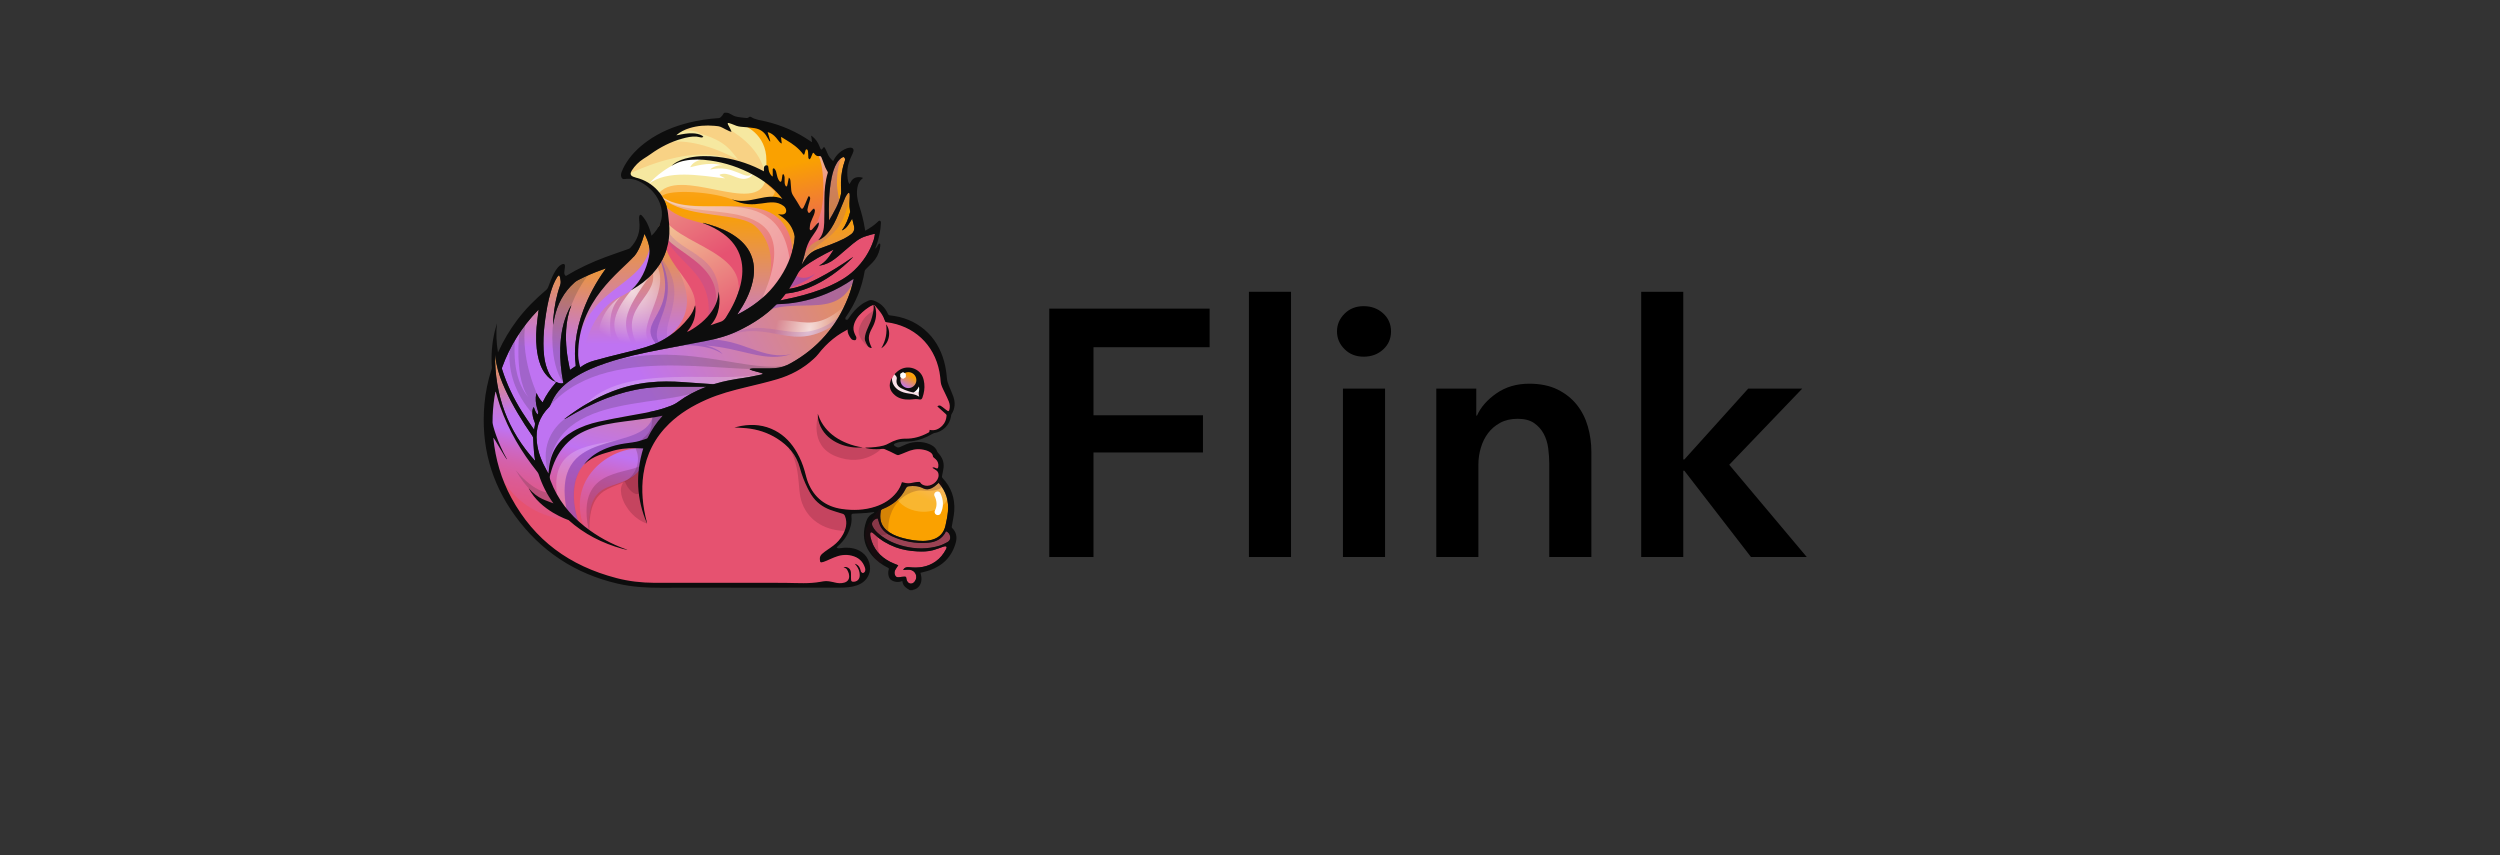 <svg width="377" height="129" viewBox="0 0 377 129" fill="none" xmlns="http://www.w3.org/2000/svg">
<rect x="0" y="0" width="377" height="129" fill="#333333" stroke="none"/>
<g clip-path="url(#clip0_2627_203)">
<path d="M118.559 88.334C117.603 88.322 116.648 88.319 115.693 88.319L113.228 88.321C113.228 88.321 106.177 88.318 102.807 88.318C102.278 88.318 101.747 88.32 101.217 88.322C100.687 88.323 100.157 88.325 99.626 88.325C99.294 88.325 98.964 88.325 98.632 88.322C96.627 88.31 94.71 88.07 92.936 87.605C85.869 85.756 80.518 81.563 77.031 75.146C75.359 72.07 74.409 68.629 74.208 64.921C74.119 63.272 74.204 61.582 74.459 59.899C74.49 59.698 74.526 59.498 74.563 59.296L74.644 58.836L74.782 58.972C74.855 59.044 74.877 59.119 74.894 59.175C74.963 59.4 75.027 59.627 75.092 59.852C75.227 60.322 75.366 60.808 75.53 61.275C76.732 64.703 78.557 67.914 81.109 71.096C81.21 71.222 81.286 71.361 81.33 71.496C82.195 74.16 83.7 76.462 85.799 78.342C87.842 80.171 90.291 81.54 93.088 82.42C91.294 81.652 89.634 80.67 88.14 79.493C85.704 77.572 83.948 75.221 82.924 72.505C82.821 72.233 82.735 71.903 82.874 71.539C82.92 71.414 82.952 71.286 82.985 71.156C83.008 71.067 83.03 70.978 83.057 70.89C83.609 69.086 84.447 67.672 85.619 66.568C86.711 65.54 88.101 64.787 89.87 64.267C91.522 63.781 93.246 63.562 94.913 63.35L95.627 63.258C96.56 63.136 97.506 62.992 98.42 62.851L98.971 62.766C99.176 62.735 99.379 62.69 99.59 62.645L100.103 62.537L99.968 62.767C99.958 62.786 99.949 62.803 99.934 62.82C99.069 63.789 98.343 64.866 97.776 66.026C97.728 66.124 97.625 66.215 97.526 66.246C97.403 66.287 97.281 66.326 97.159 66.367C96.769 66.498 96.368 66.629 95.96 66.71C95.52 66.798 95.07 66.862 94.634 66.922C94.285 66.972 93.936 67.021 93.589 67.084C92.421 67.292 91.518 67.667 90.835 68.24C90.984 68.204 91.139 68.181 91.291 68.159C91.503 68.129 91.721 68.097 91.919 68.028C92.996 67.654 94.177 67.48 95.638 67.48L95.835 67.481C96.097 67.483 96.358 67.495 96.624 67.508L97.137 67.529L97.099 67.656C96.051 71.079 96.08 74.438 97.183 77.658C96.721 75.474 96.637 73.445 96.923 71.485C97.359 68.489 98.679 65.906 100.848 63.81C102.31 62.397 104.145 61.21 106.456 60.184C108.463 59.291 110.555 58.756 112.524 58.282L112.897 58.193C114.301 57.855 115.754 57.506 117.161 57.093C119.271 56.475 121.106 55.458 122.613 54.066C122.838 53.858 123.094 53.621 123.296 53.36C124.736 51.494 126.414 50.171 128.424 49.313C128.482 49.289 128.548 49.227 128.59 49.157C129.248 48.083 130.037 47.293 131.003 46.738C131.218 46.615 131.433 46.552 131.642 46.552C131.906 46.552 132.17 46.654 132.428 46.85C132.526 46.925 132.615 47.003 132.693 47.083C133.031 47.423 133.303 47.841 133.549 48.396C133.579 48.463 133.606 48.484 133.681 48.493C133.926 48.526 134.179 48.559 134.43 48.608C138.536 49.421 141.395 52.58 141.892 56.855C141.905 56.969 141.914 57.084 141.923 57.199C141.945 57.47 141.967 57.75 142.049 58.002C142.15 58.321 142.304 58.634 142.453 58.935C142.519 59.069 142.586 59.205 142.648 59.342C142.701 59.459 142.757 59.575 142.812 59.691C142.943 59.965 143.076 60.246 143.187 60.533C143.358 60.972 143.377 61.426 143.247 61.882C143.19 62.077 143.072 62.106 143.006 62.106C142.956 62.106 142.902 62.09 142.848 62.056C142.735 61.983 142.629 61.903 142.524 61.819C142.475 61.778 142.424 61.741 142.373 61.703C142.316 61.659 142.26 61.616 142.205 61.57C142.073 61.467 141.95 61.366 141.812 61.291C141.762 61.263 141.711 61.248 141.661 61.248C141.608 61.248 141.558 61.263 141.512 61.294L141.705 61.467C142.051 61.773 142.395 62.081 142.735 62.392C142.806 62.457 142.853 62.577 142.847 62.675C142.807 63.316 142.583 63.848 142.179 64.258C141.699 64.744 141.195 64.98 140.64 64.98C140.522 64.98 140.401 64.969 140.278 64.947C140.255 65.162 140.209 65.243 140.03 65.339C138.895 65.954 137.789 66.254 136.649 66.254L136.471 66.253C135.695 66.253 134.939 66.473 134.091 66.946C133.799 67.108 133.541 67.218 133.301 67.282C132.572 67.476 131.837 67.548 131.172 67.579C131.457 67.619 131.755 67.638 132.075 67.638C132.28 67.638 132.49 67.63 132.718 67.615L132.848 67.601C132.944 67.592 133.041 67.584 133.135 67.584C133.26 67.584 133.363 67.599 133.45 67.635C134.044 67.878 134.625 68.172 135.169 68.451C135.275 68.506 135.352 68.528 135.424 68.528C135.463 68.528 135.501 68.52 135.542 68.506L135.701 68.446C135.998 68.334 136.305 68.218 136.599 68.088C137.296 67.778 137.897 67.632 138.491 67.632C138.65 67.632 138.808 67.644 138.966 67.665C139.373 67.72 139.848 67.813 140.276 68.077C140.487 68.207 140.769 68.424 140.795 68.829C140.797 68.836 140.811 68.86 140.844 68.891C140.896 68.938 140.949 68.983 141.004 69.028C141.059 69.074 141.116 69.121 141.169 69.171C141.501 69.476 141.647 69.861 141.606 70.319C141.594 70.446 141.565 70.746 141.309 70.746C141.231 70.746 141.14 70.718 141.013 70.653C140.961 70.626 140.912 70.604 140.867 70.591C140.992 70.668 141.114 70.745 141.233 70.826C141.517 71.019 141.655 71.314 141.642 71.703C141.615 72.551 140.722 73.354 139.804 73.354C139.695 73.354 139.588 73.34 139.485 73.318C139.215 73.259 138.878 73.146 138.676 72.794C138.669 72.784 138.646 72.769 138.641 72.767L138.486 72.774C138.301 72.781 138.112 72.789 137.936 72.829L137.884 72.841C137.586 72.911 137.277 72.979 136.962 72.979C136.837 72.979 136.719 72.968 136.604 72.946C136.464 72.92 136.324 72.885 136.182 72.85L136.079 72.825C135.915 73.354 135.652 73.851 135.295 74.305C134.496 75.321 133.431 76.037 132.04 76.493C131.032 76.825 129.948 76.991 128.817 76.991C128.223 76.991 127.599 76.946 126.964 76.856C124.459 76.498 122.71 75.135 121.765 72.808C121.606 72.418 121.499 72.004 121.395 71.603C121.344 71.409 121.293 71.212 121.236 71.019C120.94 70.009 120.566 69.119 120.092 68.292C119.233 66.792 118.171 65.723 116.843 65.025C115.782 64.466 114.621 64.183 113.393 64.183C112.878 64.183 112.341 64.231 111.793 64.329C111.682 64.349 111.572 64.373 111.46 64.397C111.846 64.415 112.213 64.436 112.584 64.472C114.302 64.646 115.866 65.174 117.233 66.04C119.093 67.221 120.235 68.687 120.721 70.523C120.993 71.549 121.382 72.57 121.876 73.56C122.161 74.134 122.524 74.798 123.047 75.359C123.786 76.149 124.738 76.69 126.043 77.056C126.4 77.157 126.755 77.267 127.107 77.38C127.302 77.443 127.438 77.578 127.522 77.795C127.726 78.325 127.777 78.865 127.673 79.399C127.519 80.182 127.147 80.908 126.533 81.616C126.048 82.175 125.446 82.581 124.864 82.975C124.572 83.171 124.297 83.379 124.047 83.593C123.833 83.777 123.722 84.017 123.734 84.27C123.752 84.687 123.783 84.702 123.861 84.702C123.926 84.702 124.028 84.678 124.194 84.624C124.275 84.597 124.356 84.564 124.435 84.529L124.92 84.32C125.197 84.201 125.473 84.081 125.752 83.965C126.357 83.713 126.955 83.583 127.529 83.583C127.836 83.583 128.142 83.62 128.441 83.691C129.515 83.948 130.22 84.586 130.537 85.589C130.622 85.86 130.609 86.092 130.498 86.281C130.424 86.406 130.256 86.51 130.116 86.514C129.986 86.514 129.865 86.399 129.772 86.297C129.719 86.24 129.707 86.165 129.697 86.1C129.692 86.079 129.689 86.056 129.684 86.036C129.589 85.679 129.456 85.446 129.257 85.29C129.613 85.774 129.773 86.291 129.744 86.866C129.714 87.436 129.288 87.833 128.705 87.833C128.681 87.833 128.657 87.832 128.632 87.831C128.411 87.817 128.27 87.698 128.247 87.501C128.231 87.366 128.231 87.226 128.231 87.092C128.231 87.036 128.231 86.979 128.229 86.924C128.228 86.851 128.229 86.779 128.229 86.706C128.229 86.549 128.23 86.401 128.21 86.256C128.166 85.942 127.98 85.73 127.656 85.626C127.633 85.618 127.61 85.612 127.586 85.61C127.685 85.666 127.769 85.743 127.829 85.855C127.949 86.077 128.052 86.28 128.108 86.498C128.252 87.078 128.11 87.53 127.697 87.807C127.483 87.949 127.209 88.002 126.967 88.036C126.869 88.05 126.773 88.055 126.676 88.055C126.315 88.055 125.962 87.97 125.622 87.889L125.448 87.848C125.126 87.773 124.839 87.736 124.565 87.735C124.33 87.735 124.086 87.781 123.85 87.824L123.741 87.844C121.951 88.166 120.343 88.322 118.824 88.322L118.559 88.334Z" fill="#E65270"/>
<path opacity="0.2" d="M133.125 67.449C133.125 67.449 130.486 70.597 126.004 68.793C121.9 67.139 123.396 62.587 123.396 62.587C123.396 62.587 124.124 65.411 126.247 66.48C129.322 68.03 133.125 67.449 133.125 67.449Z" fill="#430A1D"/>
<path opacity="0.2" d="M120.123 68.797C120.694 69.377 120.705 69.972 120.884 70.696C121.223 72.058 121.639 73.241 122.506 74.361C123.341 75.438 124.339 76.2 125.629 76.695C126.746 77.123 128.182 76.996 127.968 78.659L127.593 80.06C124.739 80.06 122.065 78.757 120.975 75.924C120.02 73.438 121.146 70.435 118.25 66.233C118.482 66.517 119.827 68.494 120.123 68.797Z" fill="#430A1D"/>
<g opacity="0.2">
<path d="M118.992 67.561C119.036 67.738 119.075 67.917 119.116 68.096C119.009 67.966 118.954 67.799 118.992 67.561Z" fill="#2B2B2B"/>
</g>
<path d="M85.733 78.422C74.965 77.358 73.698 66.64 73.698 66.64C73.698 66.64 73.113 61.672 74.478 56.798C75.354 65.665 82.468 71.804 82.468 71.804C82.468 71.804 84.03 76.856 85.733 78.422Z" fill="url(#paint0_linear_2627_203)"/>
<path opacity="0.2" d="M83.047 74.34C83.047 74.34 80.789 74.555 77.776 70.897C80.681 76.168 84.446 76.276 84.446 76.276L83.047 74.34Z" fill="#2B2B2B"/>
<path d="M88.868 80.495C88.303 70.583 94.123 75.182 97.127 69.926C97.971 65.326 100.505 62.417 100.505 62.417C100.505 62.417 82.485 59.038 82.202 72.179C82.829 75.024 85.587 77.775 87.314 79.264C86.976 78.502 82.674 66.665 97.001 67.63C92.056 67.209 84.916 72.374 88.319 80.114C88.66 80.362 88.868 80.495 88.868 80.495Z" fill="url(#paint1_linear_2627_203)"/>
<path opacity="0.2" d="M93.739 66.2C90.014 67.601 83.689 67.594 85.489 77.099C85.201 77.315 83.761 75.083 84.121 75.299C82.465 66.802 89.903 67.293 93.739 66.2Z" fill="white"/>
<path opacity="0.6" d="M98.456 62.796C102.078 61.363 99.137 65.425 98.622 66.075C97.433 67.579 94.425 67.09 92.822 67.591C91.9 67.88 88.204 68.421 86.98 71.921C86.436 73.471 86.231 76.005 87.39 79.089C87.103 79.307 85.197 77.22 85.558 77.434C82.5 63.778 96.922 68.679 98.456 62.796Z" fill="#8B4FBA"/>
<path d="M134.468 57.219C134.566 56.948 134.735 56.601 134.947 56.396C134.997 56.42 135.05 56.422 135.09 56.448C135.443 56.219 136.002 56.249 136.445 56.249C136.711 56.249 137.098 56.176 137.355 56.276C137.728 56.42 137.685 56.813 137.841 57.111C138.134 57.666 139.035 57.673 139.039 58.458C139.042 58.827 139.134 59.328 139.04 59.69C138.969 59.959 138.669 59.877 138.41 59.877C137.627 59.877 136.845 59.898 136.06 59.898L134.975 59.09C134.685 59.182 134.459 58.574 134.419 58.368C134.354 58.028 134.345 57.556 134.468 57.219Z" fill="#F9E0E7"/>
<path d="M138.088 58.295C138.221 58.24 138.417 58.028 138.499 57.903C138.558 57.813 138.541 57.755 138.669 57.759C139 57.768 139.003 58.215 138.986 58.447C138.966 58.742 138.847 59.013 138.803 59.303C138.696 59.277 138.637 59.142 138.516 59.108C138.42 59.08 138.282 59.093 138.182 59.097C138.035 59.103 137.831 59.202 137.698 59.146L138.088 58.295Z" fill="white"/>
<path d="M95.171 43.767C95.221 43.71 95.233 43.693 95.249 43.677C96.687 42.335 97.449 40.64 97.859 38.746C98.128 37.506 97.784 36.413 97.226 35.344C97.216 35.326 97.199 35.308 97.18 35.284C97.068 35.633 96.966 35.976 96.848 36.313C96.556 37.144 96.203 37.948 95.642 38.636C95.418 38.91 86.024 44.114 86.991 55.637C86.998 55.709 87.01 55.777 87.019 55.856C87.193 55.695 87.345 55.527 87.52 55.389C88.145 54.901 88.867 54.589 89.62 54.378C90.999 53.994 92.386 53.641 93.775 53.301C95.356 52.914 96.945 52.555 98.47 51.971C99.332 51.642 100.133 51.208 100.898 50.685C102.038 49.906 103.023 48.971 103.87 47.891C104.364 47.261 104.595 46.781 104.817 46.041C104.958 46.422 104.884 47.483 104.672 48.16C104.453 48.859 104.081 49.47 103.596 50.03C103.712 49.992 103.839 49.973 103.943 49.914C105.287 49.148 106.477 48.205 107.356 46.912C107.945 46.046 108.304 45.098 108.355 44.042C108.355 44.027 108.362 44.013 108.367 43.989C108.646 45.284 108.606 47.488 107.146 49.055C107.662 48.873 108.128 48.69 108.606 48.548C109.001 48.43 109.262 48.199 109.48 47.852C110.438 46.336 111.232 44.747 111.662 42.994C111.994 41.64 112.076 40.281 111.704 38.921C111.282 37.383 110.353 36.2 109.09 35.26C108.213 34.606 107.245 34.121 106.229 33.724C106.167 33.7 106.106 33.678 106.046 33.652C106.036 33.648 106.031 33.637 105.992 33.594C106.344 33.691 106.66 33.773 106.971 33.866C108.427 34.298 109.821 34.862 111.056 35.765C112.158 36.57 113.002 37.575 113.424 38.896C113.8 40.079 113.768 41.274 113.497 42.47C113.102 44.212 112.29 45.765 111.301 47.236C111.27 47.282 111.241 47.327 111.212 47.372C111.207 47.379 111.208 47.39 111.202 47.416C111.243 47.401 111.276 47.39 111.306 47.374C113.376 46.315 115.218 44.961 116.684 43.141C118.109 41.374 119.145 39.408 119.637 37.179C120.257 34.367 119.577 31.871 117.756 29.668C116.605 28.274 115.182 27.22 113.607 26.361C111.574 25.255 109.411 24.531 107.123 24.199C105.822 24.009 104.519 23.973 103.218 24.223C102.503 24.358 102.04 24.546 101.247 25.004C101.347 24.919 101.443 24.828 101.548 24.751C102.26 24.211 103.08 23.932 103.941 23.757C105.365 23.469 106.802 23.472 108.238 23.64C110.462 23.9 112.582 24.516 114.59 25.509C114.787 25.608 114.981 25.709 115.198 25.821C115.198 25.639 115.187 25.48 115.201 25.322C115.219 25.079 115.341 24.94 115.533 24.917C115.715 24.895 115.822 24.963 115.858 25.142C115.887 25.294 115.894 25.451 115.916 25.603C115.966 25.951 116.127 26.245 116.366 26.501C116.389 26.527 116.418 26.55 116.447 26.57C116.46 26.58 116.479 26.58 116.53 26.589C116.53 26.464 116.531 26.349 116.53 26.235C116.527 26.002 116.518 25.769 116.522 25.537C116.525 25.48 116.565 25.388 116.604 25.376C116.659 25.361 116.758 25.389 116.792 25.432C116.883 25.552 116.981 25.682 117.023 25.825C117.114 26.127 117.155 26.444 117.249 26.744C117.312 26.939 117.411 27.131 117.534 27.292C117.67 27.468 117.807 27.43 117.858 27.213C117.907 27.011 117.924 26.801 117.955 26.595C117.965 26.524 117.967 26.45 117.989 26.384C118.007 26.327 118.049 26.279 118.08 26.226C118.126 26.269 118.195 26.301 118.215 26.355C118.263 26.475 118.309 26.604 118.315 26.731C118.33 27.011 118.304 27.292 118.324 27.571C118.335 27.719 118.384 27.877 118.457 28.006C118.537 28.149 118.667 28.133 118.711 27.972C118.776 27.743 118.807 27.506 118.854 27.273C118.886 27.114 118.919 26.957 118.958 26.763C119.145 26.923 119.19 27.1 119.209 27.272C119.257 27.729 119.28 28.188 119.32 28.646C119.351 28.989 119.469 29.291 119.672 29.584C120.04 30.118 120.366 30.682 120.695 31.242C120.865 31.529 121.022 31.555 121.18 31.259C121.359 30.924 121.493 30.566 121.645 30.215C121.711 30.061 121.767 29.905 121.837 29.754C121.869 29.68 121.924 29.618 121.975 29.542C122.155 29.673 122.198 29.844 122.163 30.013C122.112 30.268 122.018 30.516 121.951 30.768C121.88 31.044 121.804 31.319 121.761 31.6C121.744 31.713 121.795 31.849 121.847 31.958C121.919 32.117 122.035 32.136 122.16 32.012C122.286 31.886 122.384 31.733 122.507 31.605C122.577 31.532 122.673 31.487 122.757 31.429C122.805 31.532 122.901 31.64 122.892 31.738C122.875 31.948 122.825 32.162 122.747 32.359C122.591 32.758 122.379 33.138 122.244 33.543C122.147 33.837 122.129 34.158 122.097 34.47C122.088 34.546 122.152 34.681 122.212 34.703C122.275 34.725 122.399 34.663 122.455 34.601C122.711 34.32 122.952 34.023 123.204 33.734C123.265 33.662 123.347 33.611 123.419 33.548C123.444 33.561 123.467 33.571 123.492 33.585C123.468 33.748 123.474 33.924 123.415 34.076C123.314 34.328 123.189 34.577 123.045 34.806C122.817 35.171 122.556 35.514 122.322 35.874C121.89 36.541 121.604 37.268 121.424 38.043C121.295 38.599 121.111 39.144 120.95 39.692C120.931 39.759 120.907 39.825 120.904 39.901C121.045 39.677 121.182 39.448 121.327 39.225C121.632 38.755 121.983 38.325 122.455 38.014C122.692 37.858 122.947 37.718 123.213 37.621C124.579 37.118 125.959 36.651 127.261 35.997C127.632 35.808 127.986 35.581 128.323 35.335C128.749 35.026 128.906 34.594 128.779 34.071C128.69 33.708 128.601 33.346 128.508 32.968C128.288 33.32 128.094 33.659 127.871 33.977C127.649 34.295 127.374 34.565 126.965 34.746C127.001 34.676 127.012 34.646 127.03 34.621C127.604 33.83 127.935 32.932 128.19 32.001C128.217 31.905 128.187 31.789 128.17 31.686C128.053 31.007 128.109 30.328 128.14 29.647C128.147 29.512 128.147 29.372 128.128 29.237C128.12 29.175 128.069 29.098 128.016 29.074C127.98 29.058 127.886 29.107 127.854 29.151C127.723 29.336 127.576 29.517 127.487 29.721C127.132 30.547 126.792 31.38 126.452 32.211C126.03 33.249 125.554 34.256 124.828 35.123C124.5 35.515 124.127 35.856 123.668 36.094C123.58 36.139 123.487 36.175 123.389 36.206C124.099 35.472 124.259 34.543 124.291 33.592C124.332 32.376 124.308 31.156 124.32 29.938C124.333 28.621 124.442 27.316 124.835 26.047C124.849 25.997 124.825 25.923 124.797 25.873C124.686 25.657 124.546 25.455 124.454 25.232C124.261 24.763 124.1 24.283 123.911 23.811C123.801 23.535 123.763 23.514 123.467 23.535C123.147 23.558 122.957 23.375 122.787 23.148C122.658 22.976 122.605 22.981 122.516 23.182C122.419 23.401 122.343 23.626 122.238 23.842C122.202 23.915 122.11 23.963 122.044 24.023C121.993 23.948 121.908 23.874 121.9 23.794C121.872 23.534 121.879 23.271 121.861 23.01C121.852 22.88 121.835 22.748 121.791 22.627C121.77 22.569 121.682 22.507 121.619 22.502C121.574 22.499 121.496 22.576 121.476 22.634C121.412 22.82 121.374 23.013 121.315 23.2C121.268 23.351 121.201 23.367 121.111 23.244C120.458 22.354 119.586 21.723 118.654 21.162C118.379 20.997 118.109 20.824 117.835 20.657C117.816 20.663 117.797 20.67 117.779 20.675C117.814 20.978 117.85 21.281 117.885 21.583C117.86 21.597 117.835 21.608 117.811 21.621C117.725 21.547 117.626 21.486 117.554 21.4C117.372 21.186 117.208 20.959 117.025 20.745C116.662 20.319 116.204 20.013 115.764 19.912C115.903 20.389 116.036 20.841 116.167 21.294C116.147 21.304 116.124 21.313 116.104 21.322C116.058 21.265 116.005 21.213 115.967 21.151C115.86 20.978 115.755 20.806 115.658 20.628C115.238 19.869 114.591 19.43 113.742 19.308C113.164 19.225 112.579 19.17 111.997 19.13C111.57 19.101 111.161 19.038 110.769 18.85C110.495 18.727 110.201 18.642 109.913 18.546C109.864 18.529 109.801 18.549 109.744 18.553C109.748 18.614 109.736 18.686 109.761 18.737C109.896 19.002 110.044 19.262 110.18 19.527C110.23 19.623 110.263 19.728 110.302 19.829C110.289 19.844 110.276 19.857 110.264 19.872C110.177 19.843 110.086 19.823 110.005 19.784C109.629 19.601 109.248 19.43 108.884 19.225C108.514 19.016 108.107 18.999 107.706 18.965C106.452 18.86 105.213 18.944 104.002 19.31C103.265 19.532 102.584 19.867 101.985 20.385C102.06 20.377 102.138 20.377 102.211 20.364C102.943 20.213 103.675 20.072 104.429 20.097C104.941 20.113 105.44 20.195 105.891 20.455C105.962 20.496 106.008 20.582 106.066 20.646C105.965 20.682 105.859 20.75 105.762 20.737C105.529 20.709 105.3 20.622 105.064 20.603C104.314 20.536 103.592 20.709 102.878 20.906C101.148 21.381 99.582 22.189 98.127 23.228C97.772 23.48 97.404 23.714 97.036 23.948C96.319 24.405 95.737 24.995 95.278 25.709C95.224 25.794 95.174 25.885 95.14 25.979C95.046 26.24 95.115 26.459 95.363 26.589C95.538 26.682 95.735 26.748 95.93 26.796C98.515 27.426 100.44 29.557 100.738 32.193C100.851 33.181 100.989 34.172 100.939 35.175C100.825 37.476 100.001 39.481 98.465 41.194C97.551 42.212 96.471 43.023 95.289 43.705C95.266 43.721 95.24 43.731 95.171 43.767Z" fill="url(#paint2_linear_2627_203)"/>
<path opacity="0.2" d="M128.297 28.492C127.199 37.068 123.393 35.127 120.904 39.914C120.767 39.733 120.453 41.197 121.081 38.479C121.709 35.758 123.508 36.987 125.212 33.876C127.369 29.942 126.938 29.59 128.297 28.492Z" fill="#8B4FBA"/>
<path opacity="0.3" d="M116.927 28.653C116.519 31.108 113.049 30.997 110.079 29.955C106.852 28.823 100.148 28.46 99.608 29.811C99.339 30.12 98.798 28.848 98.798 28.848C98.798 28.848 103.89 23.292 112.414 29.155C112.067 28.616 115.478 27.036 115.478 27.036C115.478 27.036 116.503 26.724 116.927 28.653Z" fill="white"/>
<path opacity="0.2" d="M99.265 52.22C99.45 52.679 100.958 52.37 101.099 51.653C98.875 49.133 104.731 44.504 99.33 38.461C102.865 47.783 95.341 48.163 99.265 52.22Z" fill="#8B4FBA"/>
<path opacity="0.6" d="M99.265 52.22C99.45 52.679 99.417 52.548 99.558 51.831C97.334 49.311 103.258 45.636 99.33 38.461C102.865 47.783 95.341 48.163 99.265 52.22Z" fill="#8B4FBA"/>
<path d="M107.37 50.38C118.058 39.133 104.546 41.017 100.143 33.383C100.15 33.252 100.16 33.125 100.16 32.99C100.16 31.929 99.903 30.93 99.455 30.044C103.576 36.157 114.026 30.766 111.996 43.264C111.813 43.907 110.359 50.24 107.37 50.38Z" fill="url(#paint3_linear_2627_203)"/>
<path d="M107.37 50.38C102.969 52.54 99.123 52.603 99.305 51.962C108.048 46.029 100.99 39.916 99.344 34.157C99.457 33.693 100.16 33.519 100.16 32.992C100.16 32.935 100.153 32.882 100.152 32.826C100.279 33.397 100.58 33.596 100.868 33.885C104.932 37.985 117.85 39.355 107.37 50.38Z" fill="url(#paint4_linear_2627_203)"/>
<path d="M105.992 50.213C112.76 40.104 100.125 38.184 100.217 34.979C99.21 41.571 111.321 44.392 99.942 52.282C99.76 52.922 101.591 52.373 105.992 50.213Z" fill="#E65271"/>
<path d="M124.904 32.653C125.441 33.551 124.844 34.61 124.218 35.603C123.64 36.52 122.245 36.22 121.298 38.43L121.38 36.708C122.429 34.88 120.654 32.364 120.16 30.664C119.319 27.767 118.405 25.094 119.519 22.155C119.595 21.958 119.659 21.742 119.736 21.539C120.291 21.95 120.71 22.359 121.189 22.983C121.505 23.397 121.394 21.914 121.81 22.226C122.115 22.451 121.795 23.5 122.086 23.742C122.412 24.018 122.609 22.422 122.846 22.776C123.397 23.605 123.714 23.079 123.949 23.327C124.162 23.553 124.659 25.29 124.86 25.525C125.056 25.754 125.243 25.989 125.429 26.226C125.317 27.49 125.071 28.912 124.664 30.053C124.28 31.131 124.262 31.58 124.904 32.653Z" fill="url(#paint5_linear_2627_203)"/>
<path d="M109.859 19.448C109.892 19.46 109.92 19.465 109.937 19.464C110.233 19.459 109.139 18.084 109.454 18.084C109.984 18.084 110.734 18.632 111.253 18.672C112.35 18.756 113.487 18.732 114.458 19.176C115.389 19.603 115.803 20.927 116.012 20.983C116.221 21.041 115.505 19.452 115.711 19.523C116.059 19.64 116.337 19.813 116.567 20.003C117.485 21.318 117.784 27.834 116.436 27.666C115.02 27.49 118.67 28.166 118.684 28.112C119.905 23.505 117.186 20.672 117.309 20.831C117.469 21.043 117.599 21.208 117.737 21.261C118.027 21.373 117.557 20.15 117.822 20.312C118.665 20.827 119.262 21.19 119.753 21.556C119.768 21.578 119.772 21.628 119.796 21.619C120.158 21.468 122.391 20.943 120.692 28.963C123.272 23.742 121.252 21.693 121.45 21.907C122.366 22.896 122.553 25.311 122.671 26.743C122.783 28.086 121.938 31.148 120.843 32.16C120.072 32.872 120.087 31.991 119.798 31.31C119.322 30.191 118.451 29.29 117.659 28.369C117.07 27.683 116.355 27.182 115.707 26.569C115.001 25.901 114.63 24.967 113.999 24.233C113.435 23.578 112.741 23.055 112.205 22.372C111.604 21.606 111.201 20.73 110.537 20.025C110.326 19.799 110.09 19.629 109.859 19.448Z" fill="#E65271"/>
<path d="M114.807 18.716C116.384 18.711 117.374 19.466 118.679 20.188C119.76 20.79 121.089 20.795 122.003 21.623C123.216 22.725 123.741 23.816 123.969 25.428C124.23 27.264 124.261 29.604 123.914 31.433C123.736 32.371 123.069 34.294 122.366 34.98L121.522 34.444C119.858 30.147 114.844 28.384 112.946 24.162C112.386 22.919 112.176 21.304 112.162 19.946C112.148 18.524 113.658 18.72 114.807 18.716Z" fill="url(#paint6_linear_2627_203)"/>
<path d="M99.116 29.452C98.199 28.027 96.747 26.979 95.042 26.599C94.608 26.502 93.831 26.232 94.6 25.306C95.423 24.021 96.606 23.528 97.243 23.056C99.802 21.156 98.744 20.961 100.237 20.789C100.821 20.721 100.667 20.67 100.963 20.789C101.259 20.908 100.735 20.706 100.548 20.582C98.882 19.479 99.002 21.679 99.719 21.204C101.851 19.555 106.763 18.398 108.14 18.633C108.34 18.667 109.724 19.467 109.936 19.464C110.232 19.459 109.139 18.083 109.453 18.083C109.984 18.083 110.733 18.631 111.253 18.672C112.327 18.754 115.595 20.253 115.571 24.198C115.564 25.403 115.639 26.248 115.476 27.035C114.285 32.805 102.223 24.706 99.116 29.452Z" fill="#F6E8A0"/>
<path d="M113.554 25.895C112.996 25.197 109.363 23.939 109.363 23.939C109.363 23.939 103.329 21.859 97.765 27.78C100.609 25.523 105.606 26.47 109.22 26.887C109.698 26.943 108.188 26.461 108.583 26.314C109.926 25.818 111.169 27.21 112.507 26.941C113.13 26.816 113.506 26.478 113.554 25.895Z" fill="white"/>
<path d="M108.927 24.918C106.711 24.334 104.496 25.188 104.07 25.215C104.27 24.913 104.597 24.217 106.239 23.977C106.616 23.921 107.372 23.982 107.768 23.981C108.477 23.98 108.918 24.151 109.544 24.452C109.943 24.644 110.908 24.849 111.214 24.801C111.214 24.801 114.61 25.057 113.485 26.209C112.362 27.36 110.721 24.724 107.122 25.567C107.123 25.45 107.945 24.863 108.927 24.918Z" fill="#F6E8A0"/>
<path d="M105.568 20.142C104.168 19.216 101.72 20.01 101.402 20.006C101.395 19.974 101.414 19.938 101.471 19.902C103.604 18.253 106.764 18.4 108.141 18.636C108.152 18.637 108.166 18.642 108.182 18.648C108.188 18.65 108.198 18.653 108.207 18.657C108.505 18.771 109.479 19.32 109.834 19.441C111.909 20.617 115.189 23.101 115.478 27.037C114.299 26.512 113.451 26.002 112.8 25.504C112.581 25.337 107.62 20.152 94.489 26.382C94.489 26.382 94.124 26.181 94.332 25.712C97.297 20.947 102.711 19.579 111.333 24.091C110.111 22.634 109.518 21.314 105.568 20.142Z" fill="#F8D285"/>
<path d="M113.961 46.921C118.825 41.948 120.807 38.233 118.453 34.232C114.64 27.747 102.9 34.511 97.794 27.968C98.335 28.587 99.485 29.811 100.598 30.413C104.383 32.886 111.506 32.09 113.776 34.002C116.696 36.461 117.442 41.418 113.961 46.921Z" fill="url(#paint7_linear_2627_203)"/>
<path d="M98.118 36.527C98.112 36.861 98.875 38.784 98.756 39.227C97.731 43.009 93.292 44.865 93.292 44.865C93.292 44.865 88.32 46.865 87.53 56.011C86.623 56.663 86.749 55.274 86.777 54.656C87.342 42.663 97.32 44.003 98.118 36.527Z" fill="url(#paint8_linear_2627_203)"/>
<path d="M115.033 56.345C114.951 56.308 114.873 56.258 114.787 56.234C114.351 56.112 113.913 56 113.476 55.876C113.338 55.837 113.207 55.774 113.072 55.723C113.072 55.693 113.074 55.664 113.075 55.635C113.231 55.607 113.386 55.557 113.543 55.555C114.17 55.548 114.797 55.557 115.424 55.558C116.31 55.56 117.199 55.556 118.053 55.297C118.47 55.17 118.876 54.98 119.259 54.767C123.295 52.52 126.147 49.232 127.863 44.95C128.214 44.075 128.483 43.17 128.691 42.251C128.704 42.2 128.71 42.147 128.725 42.059C128.658 42.1 128.615 42.12 128.575 42.146C126.105 43.838 123.407 44.985 120.463 45.543C119.411 45.741 118.348 45.841 117.278 45.872C117.197 45.874 117.095 45.904 117.042 45.96C115.441 47.592 113.551 48.799 111.51 49.802C109.883 50.603 108.164 51.087 106.397 51.431C104.132 51.871 101.86 52.289 99.594 52.725C96.811 53.26 94.042 53.854 91.352 54.764C89.645 55.341 87.992 56.034 86.48 57.026C85.341 57.775 84.328 58.66 83.612 59.837C83.36 60.253 83.182 60.713 82.965 61.15C82.926 61.229 82.883 61.31 82.823 61.371C81.322 62.838 80.731 64.623 80.962 66.695C81.133 68.227 81.681 69.629 82.465 70.948C82.557 71.103 82.635 71.264 82.708 71.4C82.745 71.066 82.775 70.692 82.827 70.321C83.158 67.96 84.374 66.202 86.442 65.028C87.645 64.343 88.941 63.89 90.284 63.593C91.757 63.268 93.242 62.995 94.726 62.726C96.528 62.4 98.34 62.128 100.093 61.575C100.433 61.469 100.77 61.345 101.104 61.218C101.535 61.056 101.938 60.848 102.313 60.569C103.555 59.654 104.916 58.954 106.351 58.393C106.39 58.378 106.428 58.361 106.466 58.346C106.468 58.34 106.469 58.333 106.474 58.316C106.451 58.314 106.431 58.311 106.409 58.311C104.804 58.313 103.197 58.321 101.592 58.313C100.156 58.304 98.725 58.348 97.3 58.535C95.329 58.797 93.42 59.308 91.562 60.015C89.37 60.851 87.295 61.922 85.284 63.123C85.23 63.155 85.174 63.186 85.102 63.199C85.139 63.169 85.175 63.135 85.211 63.106C87.414 61.437 89.758 60.011 92.345 59.012C94.146 58.317 96.005 57.861 97.927 57.657C99.62 57.478 101.313 57.495 103.008 57.618C104.473 57.725 105.937 57.832 107.403 57.932C107.531 57.943 107.667 57.924 107.79 57.888C109.239 57.447 110.722 57.188 112.219 56.975C113.103 56.849 113.975 56.637 114.851 56.462C114.912 56.45 114.968 56.419 115.025 56.396C115.027 56.38 115.03 56.363 115.033 56.345Z" fill="url(#paint9_linear_2627_203)"/>
<path opacity="0.2" d="M88.056 61.286C93.796 54.429 108.687 58.023 115.033 56.346C111.015 58.654 107.747 58.255 107.747 58.255C107.747 58.255 94.034 56.741 88.056 61.286Z" fill="white"/>
<path d="M131.942 35.266C131.747 35.299 131.604 35.308 131.473 35.351C130.955 35.513 130.416 35.633 129.932 35.866C129.47 36.088 129.043 36.404 128.643 36.729C127.868 37.359 127.128 38.03 126.364 38.668C125.738 39.19 125.073 39.657 124.282 39.899C124.027 39.977 123.762 40.021 123.495 40.065C124.526 39.546 125.103 38.62 125.702 37.671C125.651 37.68 125.633 37.678 125.619 37.684C124.047 38.454 122.506 39.275 121.106 40.34C120.732 40.625 120.438 40.948 120.227 41.39C119.891 42.092 119.465 42.753 119.078 43.43C119.061 43.46 119.042 43.49 118.995 43.571C119.334 43.499 119.631 43.452 119.922 43.378C121.154 43.063 122.3 42.529 123.425 41.95C125.182 41.041 126.853 39.99 128.477 38.861C128.526 38.827 128.576 38.795 128.641 38.775C128.626 38.796 128.614 38.818 128.596 38.835C126.671 40.755 124.512 42.336 121.988 43.384C120.897 43.839 119.766 44.142 118.588 44.264C118.544 44.27 118.487 44.284 118.462 44.314C118.2 44.631 117.944 44.952 117.655 45.31C118.373 45.156 119.049 45.021 119.721 44.865C121.6 44.429 123.442 43.874 125.202 43.074C126.502 42.484 127.741 41.789 128.784 40.801C130.161 39.497 131.174 37.954 131.764 36.147C131.851 35.882 131.878 35.594 131.942 35.266Z" fill="#E65271"/>
<path opacity="0.6" d="M99.429 52.718C99.987 52.531 100.622 52.299 101.299 52.039C109.287 49.548 111.927 47.472 111.927 47.472L119.95 41.531C119.95 41.531 121.262 42.535 122.959 41.222C121.802 42.611 118.253 43.691 118.253 43.691C118.253 43.691 118.089 44.783 116.932 45.632C120.09 44.559 125.395 44.866 129.076 41.552C126.293 49.425 119.38 43.423 112.698 48.32C111.927 48.783 101.736 51.388 106.8 51.209C111.864 51.031 115.201 54.486 119.43 53.354C115.46 54.794 111.951 52.486 106.421 52.099C107.281 52.271 108.46 52.745 108.963 53.393C106.958 51.961 103.034 51.896 102.102 52.223C101.255 52.33 100.365 52.491 99.429 52.718Z" fill="#8B4FBA"/>
<path opacity="0.2" d="M118.588 55.146C112.769 57.458 92.2 50.762 82.966 61.15C82.966 61.15 82.274 60.841 85.951 56.718C100.412 49.806 111.174 56.342 118.588 55.146Z" fill="#2B2B2B"/>
<path opacity="0.7" d="M127.586 45.938C129.308 44.969 127.909 47.337 126.188 48.735C119.41 53.468 116.344 48.082 109.622 50.674C119.908 45.005 120.915 52.07 127.586 45.938Z" fill="url(#paint10_radial_2627_203)"/>
<path opacity="0.2" d="M127.06 47.282C128.782 46.313 127.909 47.337 126.188 48.736C119.41 53.469 116.344 48.083 109.622 50.675C116.24 46.993 120.39 53.413 127.06 47.282Z" fill="#8B4FBA"/>
<path opacity="0.7" d="M93.596 44.743C90.46 47.613 92.919 53.897 92.919 53.897L90.687 54.376C90.687 54.376 88.435 48.3 93.596 44.743Z" fill="url(#paint11_radial_2627_203)"/>
<path opacity="0.7" d="M99.007 39.929C101.371 44.135 95.103 49.92 98.469 51.968C98.415 52.245 96.544 53.183 96.632 52.911C92.478 46.538 99.329 45.018 98.429 41.034C93.626 47.587 93.574 48.884 95.908 53.032C95.879 53.055 95.623 53.39 95.367 53.199C91.718 50.463 90.691 47.389 99.007 39.929Z" fill="url(#paint12_radial_2627_203)"/>
<path opacity="0.2" d="M106.73 48.476C106.88 50.446 108.256 47.246 108.464 45.038C108.643 36.773 100.264 38.772 99.881 32.085C99.065 39.692 108.133 39.525 106.73 48.476Z" fill="#8B4FBA"/>
<path opacity="0.3" d="M114.855 45.198C115.003 47.168 118.958 42.098 119.168 39.89C117.841 25.71 103.246 34.334 99.43 29.11C102.582 34.832 122.982 26.871 114.855 45.198Z" fill="white"/>
<path d="M141.56 72.809C141.345 72.997 141.17 73.168 140.976 73.316C140.82 73.434 140.65 73.539 140.475 73.626C140.048 73.832 139.619 73.859 139.187 73.63C138.515 73.274 137.795 73.247 137.059 73.328C136.845 73.35 136.705 73.452 136.607 73.652C135.87 75.168 134.642 76.142 133.104 76.758C132.928 76.828 132.845 76.91 132.814 77.102C132.736 77.584 132.703 78.059 132.818 78.54C133.004 79.309 133.483 79.861 134.127 80.286C134.802 80.731 135.555 80.993 136.333 81.188C137.267 81.419 138.213 81.575 139.179 81.573C139.67 81.572 140.156 81.514 140.628 81.372C141.682 81.053 142.333 80.349 142.573 79.284C142.727 78.592 142.874 77.894 142.944 77.191C143.106 75.579 142.674 74.133 141.61 72.892C141.591 72.868 141.578 72.839 141.56 72.809Z" fill="url(#paint13_linear_2627_203)"/>
<path opacity="0.3" d="M138.512 72.928C138.591 73.412 139.5 73.544 139.922 73.53C140.664 73.505 141.145 73.072 141.627 72.509C141.705 72.418 141.766 72.327 141.819 72.235C142.66 72.905 143.129 73.813 143 74.739C142.771 76.371 140.761 77.436 138.512 77.12C136.957 76.901 135.695 76.078 135.141 75.051C135.552 74.526 135.713 73.858 136.255 73.403C136.783 72.962 137.826 72.899 138.512 72.928Z" fill="#F6E8A0"/>
<path d="M83.828 57.583C84.315 57.823 84.654 57.875 84.956 57.766C84.609 56 84.427 54.219 84.489 52.426C84.558 50.443 84.901 48.511 85.772 46.702C85.882 46.473 86.01 46.25 86.159 46.038C86.15 46.074 86.145 46.11 86.131 46.142C85.663 47.318 85.447 48.546 85.375 49.807C85.264 51.771 85.495 53.704 85.92 55.618C85.93 55.664 85.944 55.71 85.963 55.777C86.241 55.591 86.511 55.413 86.775 55.226C86.807 55.202 86.807 55.117 86.8 55.062C86.665 53.9 86.675 52.739 86.8 51.577C86.98 49.916 87.389 48.316 87.974 46.757C88.788 44.581 89.891 42.561 91.239 40.672C91.27 40.629 91.302 40.585 91.332 40.54C91.338 40.53 91.338 40.518 91.347 40.482C91.15 40.551 90.967 40.614 90.783 40.681C89.542 41.13 88.327 41.637 87.157 42.251C86.974 42.345 86.797 42.465 86.643 42.601C84.996 44.059 84.025 45.903 83.586 48.042C83.521 48.36 83.474 48.683 83.386 49.003C83.406 48.648 83.415 48.292 83.446 47.937C83.593 46.249 83.909 44.593 84.477 42.994C84.622 42.588 84.521 42.221 84.46 41.839C84.441 41.721 84.356 41.612 84.301 41.498C84.21 41.587 84.098 41.661 84.032 41.765C83.564 42.509 83.264 43.326 83.016 44.164C82.638 45.445 82.413 46.764 82.227 48.088C82.055 49.324 81.945 50.568 81.95 51.817C81.957 53.081 82.053 54.334 82.474 55.541C82.674 56.114 82.943 56.652 83.331 57.122C83.469 57.29 83.639 57.433 83.794 57.589C83.806 57.586 83.817 57.585 83.828 57.583Z" fill="url(#paint14_linear_2627_203)"/>
<path opacity="0.2" d="M89.558 40.527C89.558 40.527 86.417 40.969 85.092 43.129C83.767 45.288 83.386 49.002 83.386 49.002C83.386 49.002 82.708 54.54 84.956 57.765C83.531 45.938 89.558 40.527 89.558 40.527Z" fill="#2B2B2B"/>
<path d="M83.828 57.582C83.817 57.584 83.806 57.586 83.795 57.587C83.147 57.334 82.64 56.898 82.227 56.351C81.624 55.553 81.307 54.629 81.112 53.663C80.822 52.224 80.797 50.768 80.921 49.312C80.992 48.48 81.114 47.652 81.214 46.824C81.218 46.795 81.218 46.766 81.221 46.706C81.17 46.749 81.134 46.774 81.105 46.805C78.702 49.295 76.897 52.163 75.714 55.418C75.683 55.502 75.693 55.617 75.719 55.706C76.425 57.962 77.447 60.074 78.698 62.074C79.227 62.917 79.809 63.727 80.368 64.551C80.412 64.616 80.463 64.675 80.543 64.779C80.563 64.365 80.784 64.029 80.614 63.623C80.396 63.105 80.255 62.56 80.284 61.987C80.296 61.775 80.346 61.577 80.493 61.38C80.64 61.796 80.753 62.205 81.078 62.518C81.174 62.348 81.193 62.199 81.133 62.017C80.906 61.34 80.748 60.649 80.791 59.929C80.805 59.708 80.855 59.491 80.915 59.27C81.112 59.81 81.438 60.252 81.814 60.677C81.836 60.644 81.856 60.623 81.868 60.598C82.371 59.559 83.014 58.616 83.781 57.755C83.815 57.715 83.813 57.64 83.828 57.582Z" fill="url(#paint15_linear_2627_203)"/>
<path opacity="0.2" d="M81.398 60.352C81.398 60.352 77.865 53.439 79.519 47.502C79.724 47.339 79.187 47.758 78.548 48.494C78.45 48.605 77.265 56.445 79.67 59.901C76.438 56.068 77.968 49.218 77.832 49.418C77.543 49.845 77.284 50.316 77.113 50.808C75.46 58.549 81.172 63.208 81.172 63.208L81.398 60.352Z" fill="#2B2B2B"/>
<path d="M135.457 85.241C135.31 85.463 135.142 85.686 135.007 85.932C134.884 86.156 134.859 86.41 134.941 86.661C135.042 86.972 135.25 87.092 135.573 87.046C135.833 87.007 136.093 86.967 136.353 86.959C136.63 86.95 136.65 86.987 136.681 87.256C136.689 87.328 136.698 87.401 136.724 87.466C136.829 87.732 136.983 87.962 137.293 88.003C137.593 88.043 137.804 87.874 137.967 87.643C138.451 86.958 138.05 86.032 137.209 85.92C136.948 85.886 136.676 85.928 136.409 85.935C136.357 85.937 136.307 85.946 136.255 85.951C136.242 85.936 136.23 85.919 136.216 85.904C136.288 85.82 136.344 85.708 136.434 85.655C136.627 85.547 136.832 85.503 137.068 85.529C138.507 85.694 139.879 85.524 141.1 84.661C141.778 84.181 142.278 83.552 142.661 82.822C142.663 82.817 142.668 82.812 142.67 82.807C142.718 82.674 142.816 82.512 142.686 82.411C142.609 82.352 142.436 82.378 142.32 82.415C141.783 82.592 141.261 82.816 140.717 82.964C139.921 83.182 139.097 83.189 138.279 83.144C137.173 83.085 136.087 82.909 135.043 82.517C133.872 82.078 132.816 81.457 131.899 80.603C131.794 80.504 131.687 80.407 131.569 80.328C131.37 80.195 131.233 80.26 131.225 80.502C131.22 80.673 131.237 80.849 131.276 81.017C131.667 82.725 132.703 83.926 134.234 84.719C134.635 84.929 135.066 85.077 135.457 85.241Z" fill="#E65270"/>
<path d="M74.658 53.456C74.596 59.618 76.578 64.965 80.704 69.505C80.646 69.086 80.569 68.668 80.534 68.251C80.475 67.538 80.438 66.823 80.403 66.106C80.396 65.961 80.359 65.846 80.277 65.729C78.732 63.5 77.315 61.194 76.184 58.722C75.611 57.468 75.12 56.18 74.858 54.821C74.772 54.381 74.726 53.935 74.658 53.456Z" fill="url(#paint16_linear_2627_203)"/>
<path d="M125.048 33.196C125.787 31.918 126.549 30.688 126.82 29.239C126.865 28.997 126.851 28.739 126.836 28.489C126.756 27.091 126.9 25.727 127.353 24.396C127.393 24.278 127.442 24.154 127.439 24.033C127.437 23.934 127.386 23.819 127.319 23.74C127.235 23.641 127.119 23.676 127.011 23.738C126.662 23.935 126.409 24.225 126.207 24.562C125.794 25.239 125.574 25.99 125.421 26.756C125.001 28.858 124.937 30.983 125.02 33.12C125.02 33.131 125.027 33.141 125.048 33.196Z" fill="url(#paint17_linear_2627_203)"/>
<path opacity="0.4" d="M125.483 25.054C125.617 24.769 126.17 24.144 126.392 23.964L126.891 23.645C126.389 24.926 126.209 26.229 126.209 27.592C126.209 28.741 126.563 29.808 126.619 30.951C126.664 31.892 126.254 32.366 125.765 33.132C125.545 33.477 125.244 34.224 124.765 34.227C124.543 33.682 124.579 33 124.573 32.417C124.567 31.719 124.455 31.039 124.483 30.335C124.535 29.005 125.253 25.545 125.483 25.054Z" fill="#8B4FBA"/>
<path d="M142.681 80.123C142.66 80.14 142.653 80.142 142.65 80.147C142.107 81.264 141.141 81.751 139.974 81.849C138.046 82.013 136.197 81.652 134.442 80.845C133.702 80.505 133.069 80.01 132.713 79.25C132.559 78.922 132.484 78.556 132.369 78.195C131.986 78.192 131.53 78.571 131.5 78.98C131.49 79.112 131.546 79.261 131.606 79.385C131.848 79.886 132.237 80.265 132.662 80.609C133.753 81.49 135.003 82.046 136.358 82.374C138.138 82.805 139.918 82.817 141.678 82.284C142.095 82.157 142.49 81.945 142.877 81.739C143.177 81.579 143.329 81.305 143.285 80.948C143.237 80.564 143.038 80.288 142.681 80.123Z" fill="#E65270"/>
<path opacity="0.4" d="M142.681 80.123C142.66 80.14 142.653 80.142 142.65 80.147C142.107 81.264 141.141 81.751 139.974 81.849C138.046 82.013 136.197 81.652 134.442 80.845C133.702 80.505 133.069 80.01 132.713 79.25C132.559 78.922 132.484 78.556 132.369 78.195C131.986 78.192 131.53 78.571 131.5 78.98C131.49 79.112 131.546 79.261 131.606 79.385C131.848 79.886 132.237 80.265 132.662 80.609C133.753 81.49 135.003 82.046 136.358 82.374C138.138 82.805 139.918 82.817 141.678 82.284C142.095 82.157 142.49 81.945 142.877 81.739C143.177 81.579 143.329 81.305 143.285 80.948C143.237 80.564 143.038 80.288 142.681 80.123Z" fill="#2B2B2B"/>
<path d="M123.322 62.396C123.308 63.086 123.452 63.735 123.75 64.351C124.352 65.588 125.344 66.397 126.588 66.928C127.672 67.391 128.811 67.549 129.983 67.488C129.998 67.488 130.013 67.481 130.063 67.466C129.243 67.339 128.479 67.135 127.742 66.84C126.463 66.33 125.335 65.603 124.46 64.52C123.99 63.941 123.636 63.296 123.394 62.588C123.373 62.523 123.346 62.459 123.322 62.396Z" fill="#0D0D0D"/>
<path d="M132.898 52.518C134.161 51.748 134.434 49.937 133.625 48.902C133.815 50.195 133.553 51.396 132.898 52.518Z" fill="#0D0D0D"/>
<path d="M134.981 59.624C135.599 60.13 136.341 60.27 137.116 60.257C137.426 60.249 137.734 60.198 138.043 60.183C138.211 60.175 138.386 60.186 138.55 60.222C138.863 60.293 139.002 60.245 139.109 59.946C139.35 59.262 139.464 58.554 139.383 57.833C139.343 57.487 139.271 57.132 139.134 56.815C138.595 55.555 136.963 55.038 135.754 55.726C135.599 55.814 135.452 55.917 135.312 56.032C135.165 56.151 135.033 56.289 134.88 56.432C134.948 56.511 135.004 56.586 135.068 56.652C135.214 56.802 135.269 56.979 135.225 57.178C135.086 57.804 135.357 58.249 135.879 58.533C136.252 58.737 136.66 58.883 137.067 59.019C137.276 59.09 137.491 59.141 137.71 59.185C137.777 59.183 137.806 59.171 137.858 59.13C138.184 58.919 138.417 58.643 138.561 58.281C138.639 58.494 138.623 58.849 138.555 59.113C138.512 59.275 138.54 59.674 138.622 59.789C138.616 59.797 138.61 59.804 138.605 59.811C138.567 59.792 138.528 59.773 138.492 59.751C138.073 59.494 137.606 59.413 137.129 59.353C136.539 59.279 135.965 59.144 135.463 58.804C134.858 58.395 134.534 57.826 134.499 57.095C134.498 57.072 134.494 57.051 134.487 56.991C133.94 58.06 134.107 58.907 134.981 59.624Z" fill="#0D0D0D"/>
<path d="M135.782 57.323C135.782 57.988 136.321 58.527 136.984 58.527C137.65 58.527 138.189 57.988 138.189 57.323C138.189 56.658 137.65 56.119 136.984 56.119C136.321 56.119 135.782 56.658 135.782 57.323Z" fill="url(#paint18_linear_2627_203)"/>
<g clip-path="url(#clip1_2627_203)">
<path d="M136.177 57.122C136.203 57.122 136.229 57.115 136.252 57.101L136.536 56.923C136.578 56.897 136.603 56.852 136.603 56.803V56.447C136.603 56.398 136.578 56.352 136.536 56.327L136.252 56.149C136.229 56.135 136.203 56.127 136.177 56.127C136.151 56.127 136.125 56.135 136.101 56.149L135.817 56.327C135.776 56.352 135.75 56.398 135.75 56.447V56.803C135.75 56.852 135.776 56.897 135.817 56.923L136.101 57.101C136.125 57.115 136.151 57.122 136.177 57.122Z" fill="white"/>
</g>
<path d="M141.163 77.608C141.377 77.74 141.709 77.684 141.833 77.449C142.346 76.473 142.299 75.335 141.797 74.365C141.509 73.808 140.645 74.257 140.933 74.812C141.275 75.475 141.345 76.291 141.004 76.941C140.882 77.174 140.926 77.461 141.163 77.608Z" fill="white"/>
<path opacity="0.2" d="M88.892 80.419C88.588 71.715 93.954 74.546 96.342 70.872C96.537 70.643 96.65 70.386 96.739 70.186C94.06 71.662 86.549 70.676 88.892 80.419Z" fill="#430A1D"/>
<path opacity="0.2" d="M84.806 63.451C92.175 57.106 106.725 57.799 107.79 57.889C101.687 62.241 83.379 58.149 82.707 71.398C81.518 67.636 83.049 64.964 84.806 63.451Z" fill="#2B2B2B"/>
<path opacity="0.2" d="M96.586 70.532C96.586 70.532 96.585 72.455 96.586 73.814C96.586 75.171 94.879 74.431 94.22 72.567C95.866 71.921 96.586 70.532 96.586 70.532Z" fill="#430A1D"/>
<path opacity="0.2" d="M95.673 71.177C96.907 68.999 95.639 67.115 95.442 67.034C96.143 66.997 97.491 65.682 97.811 65.244C98.313 64.558 98.343 63.562 98.386 62.747C99.381 62.702 100.081 62.093 100.987 61.877C100.217 62.598 99.172 63.451 98.704 64.424C98.288 65.287 97.936 66.281 97.657 67.199C97.428 67.952 97.216 68.699 97.075 69.476C96.97 70.054 96.629 70.832 96.691 71.395C96.691 71.395 96.564 76.461 97.58 78.963C95.656 78.308 94.647 76.738 94.296 76.13C93.9 75.443 93.153 73.734 94.078 72.645C94.676 72.427 95.33 71.781 95.673 71.177Z" fill="#430A1D"/>
<path d="M77.653 77.758C81.526 83.094 86.707 86.524 93.145 88.014C95.29 88.51 97.471 88.647 99.671 88.638C105.053 88.615 110.435 88.628 115.816 88.628C119.436 88.626 123.056 88.628 126.676 88.618C127.537 88.617 128.396 88.56 129.22 88.273C130.028 87.993 130.652 87.498 130.999 86.696C131.497 85.538 131.072 84.081 129.998 83.296C129.209 82.721 128.305 82.554 127.352 82.596C127.096 82.609 126.84 82.649 126.585 82.675C126.527 82.681 126.464 82.695 126.408 82.682C126.326 82.664 126.248 82.623 126.169 82.594C126.214 82.527 126.247 82.447 126.306 82.398C127.29 81.561 127.968 80.529 128.292 79.277C128.41 78.821 128.445 78.359 128.402 77.892C128.4 77.855 128.397 77.819 128.395 77.784C128.386 77.543 128.468 77.468 128.707 77.457C129.411 77.424 130.114 77.396 130.816 77.341C131.151 77.314 131.483 77.233 131.861 77.209C131.816 77.266 131.784 77.352 131.725 77.379C131.164 77.638 130.797 78.07 130.614 78.647C130.398 79.326 130.247 80.02 130.278 80.74C130.326 81.903 130.778 82.903 131.515 83.785C132.177 84.577 132.992 85.172 133.914 85.624C134.033 85.682 134.064 85.733 134.023 85.867C133.905 86.248 133.919 86.632 134.053 87.012C134.134 87.244 134.283 87.412 134.496 87.531C134.981 87.801 135.539 87.84 136.067 87.618C136.082 87.694 136.095 87.779 136.114 87.853C136.267 88.432 136.64 88.662 137.205 89.001C137.336 89.001 137.468 89.001 137.599 89.001C137.615 89.001 137.63 88.96 137.646 88.957C138.64 88.79 139.058 87.881 138.943 87.02C138.913 86.799 138.849 86.58 138.806 86.38C139.256 86.262 139.72 86.17 140.163 86.015C142.208 85.303 143.558 83.922 144.131 81.82C144.359 80.978 144.218 80.225 143.565 79.6C143.524 79.559 143.52 79.46 143.53 79.393C143.657 78.598 143.853 77.809 143.905 77.009C144.027 75.112 143.431 73.448 142.111 72.061C142.034 71.98 142.029 71.91 142.049 71.811C142.136 71.385 142.236 70.961 142.288 70.531C142.396 69.662 142.065 68.943 141.486 68.316C141.435 68.261 141.378 68.201 141.354 68.131C141.192 67.649 140.858 67.32 140.417 67.098C139.526 66.65 138.582 66.559 137.61 66.72C136.972 66.827 136.391 67.096 135.815 67.368C135.561 67.488 135.328 67.548 135.093 67.343C135.053 67.308 134.991 67.3 134.953 67.267C134.888 67.206 134.779 67.12 134.791 67.069C134.808 66.99 134.902 66.9 134.984 66.867C135.431 66.691 135.894 66.595 136.38 66.595C136.743 66.595 137.109 66.585 137.47 66.542C138.619 66.403 139.673 65.989 140.663 65.398C140.729 65.358 140.802 65.324 140.877 65.312C142.156 65.117 143.184 64.111 143.407 62.838C143.43 62.71 143.427 62.562 143.493 62.459C144.035 61.621 144.08 60.731 143.766 59.816C143.568 59.238 143.292 58.683 143.074 58.112C142.958 57.804 142.838 57.488 142.809 57.168C142.73 56.262 142.61 55.364 142.367 54.489C141.847 52.619 140.922 50.999 139.436 49.728C137.936 48.446 136.178 47.77 134.23 47.563C134.058 47.546 133.968 47.491 133.892 47.321C133.467 46.357 132.767 45.679 131.76 45.327C131.499 45.236 131.238 45.216 130.992 45.327C130.642 45.489 130.285 45.65 129.971 45.871C129.149 46.445 128.498 47.191 127.957 48.033C127.916 48.097 127.868 48.18 127.805 48.202C127.721 48.229 127.596 48.239 127.531 48.194C127.48 48.16 127.469 48.023 127.489 47.943C127.512 47.849 127.584 47.766 127.64 47.683C129.072 45.613 129.982 43.336 130.401 40.854C130.415 40.776 130.47 40.692 130.529 40.633C130.88 40.275 131.244 39.93 131.592 39.569C132.15 38.993 132.492 38.296 132.675 37.522C132.722 37.319 132.745 37.111 132.759 36.904C132.763 36.841 132.702 36.774 132.67 36.709C132.603 36.748 132.516 36.772 132.475 36.827C132.379 36.957 132.312 37.106 132.225 37.241C132.167 37.33 132.091 37.405 132.023 37.491C132.001 37.441 132.006 37.412 132.017 37.386C132.392 36.432 132.652 35.45 132.778 34.431C132.813 34.148 132.837 33.86 132.844 33.575C132.85 33.367 132.712 33.236 132.573 33.291C132.499 33.322 132.434 33.384 132.377 33.441C131.821 33.992 131.164 34.401 130.492 34.788C130.477 34.768 130.465 34.759 130.465 34.748C130.446 34.648 130.428 34.549 130.413 34.449C130.233 33.272 129.923 32.129 129.565 30.994C129.291 30.128 129.136 29.242 129.287 28.33C129.377 27.786 129.57 27.293 130.032 26.947C130.067 26.921 130.09 26.879 130.131 26.832C130.077 26.805 130.044 26.778 130.006 26.77C129.339 26.623 128.65 26.71 128.277 27.475C128.234 27.56 128.178 27.637 128.1 27.766C128.016 27.598 127.933 27.487 127.906 27.367C127.773 26.764 127.74 26.15 127.797 25.533C127.868 24.772 128.138 24.074 128.469 23.395C128.554 23.218 128.636 23.036 128.691 22.85C128.789 22.512 128.6 22.261 128.246 22.267C128.07 22.271 127.885 22.298 127.723 22.36C126.851 22.687 126.188 23.263 125.747 24.088C125.711 24.155 125.679 24.221 125.639 24.302C125.29 23.962 124.971 23.631 124.805 23.177C124.698 22.887 124.558 22.607 124.414 22.335C124.309 22.14 124.231 22.144 124.104 22.321C124.069 22.369 124.039 22.422 124.002 22.468C123.904 22.586 123.829 22.586 123.752 22.453C123.683 22.336 123.631 22.206 123.585 22.08C123.357 21.465 122.986 20.955 122.474 20.547C122.44 20.521 122.4 20.501 122.319 20.451C122.348 20.645 122.373 20.795 122.393 20.947C122.414 21.101 122.432 21.256 122.452 21.419C122.405 21.414 122.391 21.415 122.382 21.409C122.332 21.378 122.282 21.344 122.233 21.31C120.167 19.882 117.909 18.89 115.467 18.311C114.723 18.134 113.943 18.072 113.271 17.649C113.256 17.639 113.237 17.634 113.221 17.627C113.088 17.574 112.991 17.603 112.888 17.707C112.822 17.772 112.705 17.8 112.611 17.799C112.312 17.792 112.015 17.726 111.718 17.702C111.445 17.679 111.164 17.617 110.901 17.551C110.452 17.437 110.014 17 109.572 17C109.465 17 109.356 17 109.249 17C109.146 17 109.024 17.297 108.94 17.401C108.794 17.584 108.615 17.798 108.385 17.812C106.863 17.907 105.359 18.128 103.878 18.497C101.623 19.057 99.504 19.925 97.607 21.29C96.22 22.288 95.03 23.474 94.186 24.977C94.014 25.282 93.878 25.61 93.741 25.932C93.637 26.181 93.613 26.444 93.699 26.705C93.771 26.919 93.933 27.037 94.15 27.003C95.39 26.808 96.439 27.261 97.407 27.964C98.37 28.665 99.103 29.562 99.521 30.684C100.137 32.341 99.804 33.825 98.642 35.138C98.525 35.271 98.392 35.391 98.249 35.535C98.196 35.334 98.151 35.151 98.098 34.968C97.835 34.071 97.46 33.233 96.822 32.534C96.451 32.126 96.304 32.609 96.397 33.347C96.598 34.917 96.116 36.267 95.023 37.402C94.957 37.472 94.856 37.515 94.762 37.548C93.611 37.956 92.451 38.344 91.306 38.77C89.261 39.53 87.287 40.445 85.416 41.571C85.391 41.586 85.364 41.6 85.337 41.615C85.159 41.5 85.087 41.329 85.094 41.139C85.104 40.884 85.146 40.63 85.176 40.376C85.178 40.346 85.188 40.318 85.191 40.288C85.252 39.839 85.077 39.693 84.663 39.894C84.456 39.995 84.266 40.162 84.117 40.34C83.641 40.91 83.346 41.585 83.062 42.262C82.913 42.619 82.794 42.99 82.643 43.346C82.588 43.477 82.501 43.608 82.393 43.7C80.773 45.077 79.264 46.559 77.985 48.267C76.889 49.729 75.954 51.284 75.194 52.947C75.175 52.991 75.153 53.033 75.132 53.076C75.126 53.086 75.115 53.09 75.091 53.112C74.842 51.655 74.793 50.204 74.939 48.738C74.823 49.173 74.693 49.606 74.591 50.045C74.176 51.814 74.047 53.605 74.17 55.417C74.177 55.509 74.153 55.608 74.125 55.697C73.586 57.391 73.213 59.123 73.055 60.892C72.502 67.076 74.004 72.729 77.653 77.758ZM76.185 58.722C77.315 61.194 78.732 63.5 80.277 65.729C80.359 65.846 80.396 65.962 80.403 66.106C80.438 66.823 80.475 67.537 80.534 68.251C80.569 68.67 80.646 69.089 80.704 69.505C76.578 64.965 74.596 59.618 74.658 53.456C74.727 53.935 74.772 54.381 74.858 54.819C75.121 56.18 75.611 57.467 76.185 58.722ZM91.347 40.481C91.338 40.517 91.338 40.529 91.332 40.539C91.302 40.583 91.271 40.626 91.24 40.671C89.891 42.559 88.789 44.581 87.974 46.756C87.39 48.315 86.98 49.916 86.801 51.575C86.675 52.737 86.666 53.899 86.801 55.061C86.808 55.115 86.807 55.201 86.775 55.224C86.512 55.413 86.24 55.591 85.963 55.776C85.945 55.709 85.93 55.664 85.92 55.616C85.495 53.702 85.264 51.771 85.376 49.805C85.448 48.546 85.663 47.318 86.132 46.141C86.145 46.107 86.151 46.071 86.16 46.037C86.01 46.251 85.882 46.471 85.772 46.701C84.901 48.51 84.557 50.441 84.489 52.425C84.427 54.217 84.609 55.998 84.956 57.765C84.654 57.873 84.316 57.821 83.828 57.581C83.813 57.64 83.815 57.714 83.781 57.753C83.014 58.615 82.371 59.559 81.868 60.596C81.856 60.622 81.837 60.642 81.815 60.675C81.438 60.248 81.112 59.806 80.915 59.267C80.855 59.488 80.805 59.706 80.792 59.927C80.749 60.648 80.906 61.338 81.133 62.015C81.193 62.197 81.174 62.346 81.079 62.516C80.753 62.204 80.64 61.794 80.494 61.379C80.347 61.575 80.296 61.774 80.284 61.985C80.255 62.558 80.396 63.103 80.614 63.621C80.785 64.026 80.564 64.363 80.544 64.778C80.463 64.673 80.412 64.615 80.368 64.549C79.81 63.725 79.227 62.916 78.698 62.072C77.447 60.072 76.425 57.962 75.72 55.704C75.693 55.615 75.683 55.5 75.714 55.416C76.897 52.162 78.702 49.293 81.105 46.803C81.134 46.772 81.17 46.748 81.221 46.704C81.219 46.763 81.218 46.793 81.214 46.822C81.114 47.651 80.992 48.48 80.921 49.31C80.797 50.767 80.822 52.221 81.112 53.661C81.308 54.627 81.625 55.55 82.227 56.349C82.641 56.896 83.147 57.332 83.796 57.585C83.64 57.43 83.47 57.287 83.332 57.118C82.944 56.648 82.675 56.11 82.475 55.537C82.053 54.331 81.957 53.079 81.951 51.814C81.945 50.563 82.055 49.321 82.228 48.084C82.414 46.76 82.639 45.444 83.017 44.16C83.264 43.322 83.565 42.506 84.033 41.762C84.099 41.658 84.211 41.583 84.302 41.495C84.357 41.608 84.441 41.717 84.461 41.836C84.523 42.218 84.623 42.585 84.478 42.99C83.909 44.59 83.594 46.245 83.447 47.934C83.416 48.288 83.406 48.644 83.387 48.999C83.475 48.68 83.522 48.356 83.587 48.038C84.026 45.9 84.997 44.056 86.644 42.597C86.798 42.461 86.975 42.342 87.158 42.247C88.328 41.635 89.543 41.127 90.784 40.677C90.967 40.613 91.15 40.549 91.347 40.481ZM127.44 24.034C127.443 24.154 127.394 24.279 127.354 24.396C126.9 25.727 126.756 27.093 126.837 28.489C126.852 28.739 126.866 28.998 126.821 29.24C126.55 30.688 125.788 31.919 125.049 33.197C125.028 33.142 125.021 33.132 125.021 33.123C124.939 30.989 125.003 28.862 125.422 26.76C125.576 25.992 125.795 25.243 126.208 24.565C126.411 24.229 126.664 23.939 127.012 23.741C127.12 23.68 127.235 23.644 127.321 23.744C127.386 23.819 127.438 23.934 127.44 24.034ZM128.323 35.351C127.986 35.595 127.632 35.824 127.261 36.011C125.959 36.666 124.578 37.132 123.213 37.635C122.948 37.733 122.692 37.872 122.455 38.028C121.983 38.337 121.632 38.771 121.327 39.24C121.182 39.462 121.046 39.691 120.904 39.916C120.908 39.841 120.931 39.774 120.95 39.706C121.111 39.157 121.295 38.614 121.424 38.057C121.604 37.28 121.89 36.555 122.322 35.889C122.556 35.53 122.817 35.185 123.045 34.82C123.189 34.591 123.315 34.343 123.415 34.091C123.475 33.94 123.468 33.763 123.492 33.599C123.468 33.587 123.445 33.575 123.419 33.563C123.347 33.624 123.265 33.677 123.204 33.748C122.953 34.035 122.712 34.333 122.455 34.615C122.399 34.678 122.275 34.74 122.212 34.717C122.152 34.695 122.088 34.562 122.097 34.484C122.129 34.172 122.147 33.851 122.245 33.557C122.379 33.152 122.591 32.773 122.748 32.372C122.825 32.177 122.875 31.961 122.892 31.752C122.901 31.653 122.805 31.546 122.757 31.443C122.673 31.5 122.577 31.546 122.507 31.619C122.384 31.748 122.286 31.899 122.16 32.027C122.035 32.15 121.919 32.13 121.847 31.972C121.795 31.862 121.744 31.727 121.761 31.615C121.804 31.334 121.88 31.059 121.951 30.782C122.018 30.53 122.112 30.282 122.163 30.028C122.199 29.856 122.155 29.686 121.975 29.557C121.924 29.63 121.869 29.693 121.837 29.767C121.766 29.919 121.71 30.077 121.645 30.228C121.493 30.577 121.359 30.938 121.18 31.273C121.022 31.567 120.865 31.541 120.695 31.255C120.366 30.696 120.04 30.132 119.672 29.598C119.469 29.305 119.351 29.003 119.32 28.66C119.279 28.203 119.257 27.742 119.209 27.285C119.19 27.115 119.144 26.938 118.958 26.777C118.918 26.97 118.885 27.128 118.854 27.287C118.807 27.52 118.776 27.757 118.711 27.985C118.667 28.147 118.538 28.163 118.457 28.019C118.384 27.889 118.335 27.734 118.324 27.586C118.304 27.306 118.33 27.025 118.315 26.744C118.309 26.617 118.263 26.489 118.215 26.368C118.195 26.317 118.126 26.282 118.08 26.24C118.049 26.292 118.007 26.34 117.989 26.397C117.967 26.464 117.965 26.537 117.955 26.608C117.924 26.815 117.907 27.026 117.859 27.227C117.807 27.445 117.67 27.482 117.534 27.305C117.41 27.143 117.312 26.952 117.25 26.758C117.154 26.457 117.114 26.142 117.023 25.838C116.98 25.696 116.883 25.566 116.792 25.446C116.758 25.402 116.659 25.374 116.605 25.39C116.564 25.4 116.525 25.493 116.523 25.551C116.518 25.783 116.527 26.016 116.53 26.248C116.531 26.363 116.53 26.479 116.53 26.603C116.479 26.592 116.46 26.592 116.447 26.584C116.418 26.565 116.389 26.541 116.366 26.515C116.127 26.261 115.967 25.966 115.916 25.617C115.894 25.462 115.887 25.307 115.858 25.155C115.822 24.976 115.715 24.907 115.533 24.93C115.341 24.953 115.22 25.092 115.201 25.335C115.187 25.493 115.198 25.651 115.198 25.834C114.98 25.722 114.787 25.619 114.59 25.523C112.582 24.529 110.462 23.913 108.238 23.652C106.802 23.485 105.365 23.481 103.941 23.77C103.08 23.944 102.26 24.225 101.548 24.764C101.444 24.842 101.348 24.932 101.247 25.017C102.04 24.558 102.503 24.371 103.218 24.235C104.52 23.985 105.823 24.023 107.123 24.211C109.412 24.544 111.574 25.265 113.607 26.375C115.182 27.234 116.605 28.287 117.756 29.681C117.843 29.784 117.925 29.892 118.006 29.998C115.65 28.873 112.989 30.99 110.326 30.051C113.975 31.931 116.135 29.509 118.193 31.076C118.716 31.475 118.81 32.503 117.613 32.331C116.471 32.167 119.332 32.733 119.845 35.706C119.816 36.192 119.748 36.685 119.638 37.191C119.146 39.418 118.109 41.386 116.684 43.152C115.218 44.969 113.376 46.324 111.306 47.383C111.276 47.39 111.244 47.4 111.203 47.417C111.208 47.392 111.208 47.38 111.212 47.373C111.241 47.328 111.27 47.282 111.3 47.238C112.289 45.768 113.102 44.215 113.497 42.472C113.768 41.278 113.8 40.081 113.423 38.898C113.001 37.578 112.158 36.572 111.056 35.767C109.821 34.864 108.425 34.3 106.971 33.868C106.66 33.775 106.343 33.693 105.991 33.597C106.031 33.639 106.035 33.65 106.045 33.654C106.105 33.679 106.167 33.703 106.228 33.727C107.244 34.124 108.212 34.608 109.089 35.263C110.353 36.202 111.282 37.385 111.703 38.923C112.076 40.283 111.993 41.643 111.661 42.996C111.232 44.748 110.438 46.336 109.479 47.853C109.26 48.2 109 48.431 108.605 48.548C108.129 48.689 107.662 48.872 107.147 49.054C108.606 47.487 108.646 45.283 108.367 43.989C108.362 44.012 108.355 44.027 108.355 44.042C108.304 45.096 107.946 46.046 107.356 46.912C106.477 48.205 105.287 49.148 103.943 49.914C103.839 49.973 103.712 49.992 103.596 50.03C104.082 49.47 104.454 48.859 104.672 48.16C104.884 47.483 104.958 46.422 104.817 46.041C104.595 46.781 104.364 47.263 103.87 47.892C103.023 48.972 102.038 49.906 100.897 50.683C100.132 51.207 99.331 51.64 98.469 51.969C96.945 52.553 95.356 52.912 93.775 53.299C92.385 53.639 90.998 53.991 89.62 54.376C88.867 54.587 88.144 54.897 87.519 55.387C87.407 55.139 87.198 54.26 87.19 53.562C87.099 45.334 93.646 40.936 95.641 38.634C96.222 37.964 96.555 37.142 96.847 36.311C96.966 35.974 97.067 35.632 97.179 35.282C97.198 35.307 97.217 35.324 97.226 35.342C97.783 36.412 98.126 37.505 97.858 38.744C97.448 40.64 96.686 42.333 95.248 43.675C95.233 43.69 95.22 43.709 95.171 43.765C95.24 43.729 95.265 43.72 95.288 43.705C96.471 43.023 97.551 42.214 98.464 41.194C100 39.481 100.825 37.477 100.938 35.175C100.988 34.172 100.85 33.183 100.738 32.193C100.44 29.558 98.515 27.425 95.929 26.796C95.735 26.748 95.538 26.681 95.362 26.589C95.114 26.457 95.046 26.24 95.139 25.979C95.173 25.885 95.224 25.794 95.277 25.709C95.736 24.996 96.319 24.406 97.036 23.948C97.404 23.715 97.772 23.482 98.126 23.228C99.581 22.188 101.147 21.381 102.877 20.906C103.591 20.711 104.313 20.538 105.064 20.603C105.299 20.622 105.528 20.709 105.762 20.737C105.859 20.75 105.965 20.681 106.067 20.65C106.009 20.587 105.963 20.501 105.892 20.46C105.44 20.201 104.941 20.12 104.429 20.103C103.677 20.078 102.944 20.22 102.212 20.369C102.139 20.384 102.061 20.384 101.985 20.391C102.585 19.872 103.266 19.537 104.003 19.316C105.214 18.948 106.453 18.865 107.707 18.971C108.108 19.004 108.515 19.021 108.885 19.23C109.248 19.435 109.63 19.607 110.006 19.789C110.087 19.829 110.177 19.849 110.264 19.878C110.277 19.863 110.29 19.85 110.303 19.835C110.264 19.733 110.231 19.629 110.181 19.533C110.045 19.267 109.898 19.008 109.761 18.742C109.737 18.692 109.749 18.62 109.745 18.559C109.802 18.556 109.865 18.535 109.914 18.552C110.202 18.648 110.496 18.732 110.77 18.861C111.162 19.047 111.571 19.111 111.998 19.14C112.58 19.18 113.164 19.235 113.742 19.318C114.592 19.44 115.239 19.878 115.658 20.638C115.757 20.815 115.861 20.989 115.968 21.162C116.006 21.224 116.058 21.276 116.104 21.332C116.125 21.322 116.147 21.315 116.168 21.303C116.036 20.851 115.904 20.4 115.764 19.923C116.205 20.023 116.662 20.328 117.026 20.755C117.209 20.968 117.373 21.197 117.555 21.41C117.628 21.495 117.726 21.557 117.812 21.631C117.836 21.617 117.861 21.607 117.885 21.592C117.85 21.29 117.814 20.988 117.78 20.684C117.798 20.678 117.817 20.671 117.836 20.666C118.109 20.833 118.381 21.005 118.655 21.171C119.586 21.732 120.458 22.364 121.112 23.254C121.202 23.377 121.269 23.359 121.316 23.21C121.375 23.023 121.413 22.829 121.477 22.644C121.496 22.587 121.575 22.51 121.62 22.513C121.683 22.518 121.77 22.58 121.792 22.637C121.835 22.757 121.853 22.89 121.862 23.02C121.879 23.282 121.873 23.544 121.9 23.804C121.909 23.884 121.994 23.958 122.045 24.033C122.112 23.973 122.204 23.927 122.239 23.852C122.343 23.638 122.42 23.411 122.517 23.193C122.606 22.991 122.659 22.987 122.788 23.159C122.957 23.385 123.148 23.568 123.468 23.546C123.764 23.523 123.802 23.545 123.912 23.821C124.101 24.293 124.261 24.773 124.454 25.241C124.546 25.465 124.687 25.668 124.798 25.883C124.825 25.934 124.849 26.007 124.835 26.057C124.442 27.325 124.334 28.631 124.321 29.948C124.309 31.167 124.333 32.386 124.291 33.602C124.259 34.554 124.1 35.482 123.39 36.216C123.488 36.184 123.581 36.149 123.669 36.104C124.127 35.867 124.501 35.525 124.829 35.133C125.554 34.265 126.031 33.26 126.453 32.221C126.792 31.389 127.133 30.557 127.488 29.732C127.577 29.527 127.723 29.346 127.855 29.16C127.887 29.117 127.981 29.067 128.017 29.085C128.07 29.108 128.121 29.187 128.128 29.247C128.147 29.382 128.147 29.523 128.14 29.657C128.11 30.337 128.053 31.017 128.171 31.695C128.188 31.799 128.217 31.916 128.191 32.011C127.936 32.942 127.605 33.84 127.031 34.631C127.013 34.656 127.002 34.686 126.965 34.756C127.374 34.574 127.649 34.304 127.872 33.987C128.094 33.668 128.289 33.33 128.509 32.978C128.602 33.355 128.691 33.718 128.78 34.081C128.906 34.609 128.748 35.041 128.323 35.351ZM128.785 40.803C127.74 41.789 126.503 42.485 125.203 43.076C123.443 43.876 121.6 44.43 119.721 44.867C119.049 45.023 118.373 45.158 117.655 45.312C117.944 44.954 118.2 44.633 118.463 44.316C118.487 44.285 118.544 44.272 118.588 44.266C119.766 44.143 120.898 43.839 121.989 43.385C124.512 42.338 126.672 40.756 128.597 38.837C128.614 38.819 128.627 38.797 128.641 38.777C128.576 38.797 128.526 38.829 128.477 38.863C126.853 39.99 125.182 41.042 123.425 41.952C122.3 42.531 121.154 43.065 119.922 43.38C119.632 43.454 119.335 43.503 118.995 43.572C119.043 43.492 119.061 43.462 119.078 43.431C119.465 42.754 119.891 42.094 120.227 41.392C120.438 40.95 120.733 40.626 121.106 40.342C122.505 39.277 124.047 38.455 125.62 37.686C125.634 37.679 125.651 37.682 125.702 37.672C125.104 38.622 124.527 39.546 123.495 40.067C123.762 40.023 124.027 39.978 124.282 39.901C125.073 39.658 125.739 39.192 126.364 38.669C127.129 38.031 127.868 37.359 128.643 36.731C129.043 36.406 129.471 36.092 129.932 35.867C130.417 35.633 130.955 35.513 131.473 35.352C131.605 35.308 131.748 35.301 131.942 35.267C131.878 35.595 131.852 35.883 131.765 36.15C131.174 37.956 130.161 39.5 128.785 40.803ZM119.259 54.767C118.877 54.98 118.47 55.17 118.054 55.298C117.199 55.556 116.31 55.56 115.425 55.558C114.797 55.557 114.17 55.548 113.543 55.556C113.386 55.558 113.231 55.607 113.075 55.635C113.074 55.664 113.073 55.693 113.072 55.723C113.207 55.775 113.338 55.837 113.476 55.877C113.913 56.001 114.351 56.113 114.787 56.234C114.872 56.259 114.951 56.308 115.033 56.346C115.03 56.363 115.028 56.38 115.025 56.397C114.968 56.419 114.912 56.451 114.852 56.465C113.976 56.638 113.103 56.85 112.219 56.976C110.723 57.189 109.239 57.448 107.79 57.889C107.667 57.926 107.531 57.944 107.404 57.935C105.938 57.834 104.474 57.728 103.008 57.621C101.314 57.498 99.619 57.481 97.927 57.66C96.005 57.863 94.145 58.319 92.345 59.014C89.759 60.014 87.415 61.44 85.212 63.109C85.174 63.138 85.139 63.172 85.102 63.202C85.174 63.188 85.23 63.158 85.284 63.126C87.295 61.925 89.37 60.853 91.562 60.018C93.421 59.311 95.329 58.8 97.301 58.538C98.726 58.35 100.156 58.307 101.592 58.316C103.197 58.324 104.804 58.316 106.41 58.315C106.431 58.315 106.451 58.318 106.475 58.32C106.469 58.333 106.468 58.34 106.465 58.343C106.427 58.358 106.389 58.375 106.35 58.39C104.915 58.951 103.555 59.652 102.313 60.567C101.937 60.845 101.535 61.053 101.104 61.215C100.77 61.342 100.433 61.465 100.092 61.573C98.341 62.126 96.528 62.397 94.725 62.723C93.24 62.991 91.756 63.266 90.284 63.591C88.941 63.887 87.645 64.341 86.442 65.025C84.374 66.2 83.158 67.957 82.826 70.318C82.774 70.689 82.745 71.065 82.707 71.397C82.635 71.263 82.557 71.101 82.464 70.945C81.68 69.628 81.132 68.225 80.961 66.692C80.731 64.621 81.322 62.835 82.822 61.368C82.883 61.308 82.925 61.227 82.965 61.148C83.181 60.709 83.36 60.249 83.611 59.835C84.328 58.658 85.34 57.773 86.479 57.024C87.992 56.031 89.645 55.338 91.351 54.761C94.041 53.851 96.81 53.257 99.593 52.722C101.86 52.286 104.131 51.868 106.397 51.428C108.165 51.086 109.884 50.602 111.511 49.8C113.552 48.795 115.442 47.588 117.042 45.957C117.095 45.902 117.197 45.872 117.277 45.869C118.347 45.839 119.411 45.739 120.463 45.54C123.407 44.982 126.104 43.835 128.574 42.143C128.614 42.117 128.657 42.097 128.725 42.056C128.71 42.145 128.703 42.198 128.691 42.248C128.483 43.169 128.214 44.072 127.863 44.947C126.147 49.232 123.294 52.52 119.259 54.767ZM142.944 77.189C142.873 77.893 142.727 78.59 142.573 79.283C142.333 80.347 141.683 81.052 140.628 81.371C140.156 81.513 139.671 81.57 139.179 81.571C138.214 81.573 137.268 81.418 136.333 81.187C135.554 80.992 134.803 80.73 134.127 80.285C133.484 79.86 133.004 79.308 132.818 78.539C132.704 78.058 132.736 77.582 132.815 77.1C132.846 76.909 132.928 76.825 133.104 76.756C134.642 76.142 135.87 75.168 136.607 73.65C136.705 73.45 136.845 73.348 137.059 73.326C137.795 73.245 138.515 73.272 139.187 73.629C139.619 73.858 140.049 73.831 140.475 73.624C140.65 73.539 140.821 73.433 140.976 73.315C141.17 73.167 141.346 72.996 141.56 72.808C141.578 72.839 141.591 72.867 141.61 72.89C142.675 74.132 143.106 75.578 142.944 77.189ZM131.57 80.332C131.688 80.409 131.794 80.509 131.9 80.606C132.816 81.46 133.872 82.081 135.043 82.52C136.088 82.912 137.174 83.088 138.279 83.147C139.098 83.191 139.921 83.184 140.717 82.967C141.261 82.819 141.783 82.595 142.321 82.418C142.435 82.381 142.609 82.355 142.686 82.414C142.817 82.515 142.718 82.675 142.67 82.81C142.668 82.815 142.663 82.82 142.661 82.825C142.278 83.554 141.778 84.185 141.1 84.664C139.88 85.527 138.507 85.697 137.068 85.532C136.832 85.506 136.628 85.549 136.435 85.658C136.344 85.71 136.288 85.822 136.216 85.907C136.23 85.922 136.243 85.939 136.255 85.954C136.307 85.948 136.358 85.939 136.409 85.938C136.676 85.93 136.948 85.889 137.209 85.923C138.05 86.035 138.451 86.963 137.967 87.646C137.805 87.877 137.593 88.043 137.293 88.006C136.984 87.965 136.83 87.735 136.724 87.469C136.699 87.404 136.689 87.331 136.681 87.259C136.65 86.99 136.63 86.953 136.353 86.962C136.093 86.97 135.833 87.01 135.573 87.049C135.251 87.095 135.042 86.976 134.941 86.664C134.859 86.413 134.884 86.159 135.008 85.935C135.141 85.691 135.311 85.468 135.457 85.244C135.065 85.081 134.635 84.933 134.235 84.726C132.704 83.932 131.667 82.731 131.277 81.024C131.237 80.857 131.221 80.68 131.226 80.509C131.234 80.264 131.37 80.198 131.57 80.332ZM132.368 78.195C132.483 78.556 132.559 78.922 132.712 79.25C133.068 80.01 133.701 80.504 134.441 80.846C136.196 81.652 138.046 82.013 139.974 81.85C141.141 81.751 142.107 81.263 142.65 80.147C142.652 80.143 142.659 80.14 142.68 80.123C143.037 80.288 143.236 80.564 143.284 80.951C143.328 81.307 143.176 81.582 142.877 81.741C142.489 81.948 142.095 82.16 141.678 82.286C139.917 82.82 138.137 82.807 136.358 82.376C135.003 82.048 133.752 81.492 132.661 80.611C132.236 80.268 131.847 79.889 131.605 79.387C131.545 79.263 131.489 79.113 131.499 78.982C131.53 78.571 131.985 78.193 132.368 78.195ZM76.45 69.231C75.021 66.744 74.277 64.106 74.276 63.701C74.272 62.435 74.37 61.174 74.56 59.918C74.603 59.627 74.661 59.338 74.712 59.048C74.765 59.101 74.783 59.154 74.799 59.209C75.01 59.911 75.194 60.623 75.436 61.313C76.706 64.934 78.638 68.182 81.031 71.166C81.118 71.275 81.193 71.403 81.236 71.535C81.756 73.137 82.502 74.59 83.459 75.907C82.386 75.45 81.164 75.285 79.709 73.61C81.497 77.059 85.733 78.425 85.733 78.425C88.091 80.534 90.833 81.928 93.872 82.762C94.117 82.829 94.365 82.883 94.613 82.942C94.559 82.89 94.498 82.869 94.437 82.845C92.176 82.036 90.092 80.908 88.206 79.421C85.858 77.57 84.083 75.29 83.022 72.478C82.908 72.175 82.855 71.893 82.971 71.581C83.05 71.369 83.091 71.144 83.157 70.927C83.656 69.297 84.437 67.832 85.692 66.649C86.893 65.516 88.337 64.831 89.902 64.369C91.777 63.819 93.714 63.617 95.642 63.364C96.761 63.218 97.874 63.042 98.989 62.871C99.288 62.827 99.584 62.753 99.903 62.687C99.879 62.727 99.872 62.744 99.86 62.758C98.989 63.735 98.264 64.809 97.687 65.986C97.653 66.058 97.573 66.13 97.496 66.154C96.981 66.317 96.47 66.51 95.941 66.616C95.158 66.772 94.357 66.832 93.573 66.986C89.371 67.82 88.076 70.071 88.096 70.051C89.371 68.696 91.413 68.314 91.952 68.126C93.21 67.688 94.513 67.57 95.833 67.582C96.219 67.588 96.604 67.611 97.001 67.626C95.817 71.493 95.972 75.263 97.578 78.956C97.579 78.887 97.564 78.82 97.546 78.754C96.918 76.368 96.664 73.956 97.023 71.5C97.456 68.518 98.752 65.977 100.918 63.884C102.541 62.315 104.449 61.186 106.497 60.276C108.442 59.412 110.486 58.877 112.548 58.379C114.099 58.006 115.657 57.639 117.189 57.188C119.24 56.586 121.098 55.599 122.68 54.139C122.926 53.913 123.173 53.682 123.375 53.418C124.708 51.692 126.334 50.342 128.334 49.461C128.46 49.038 128.682 48.592 129.026 48.125C129.514 47.471 130.119 46.932 130.771 46.448C130.955 46.312 131.2 46.233 131.43 46.188C131.68 46.136 131.83 46.257 131.916 46.499C131.939 46.568 131.954 46.637 131.967 46.706C132.101 46.752 132.234 46.825 132.365 46.926C132.454 46.995 132.54 47.07 132.62 47.149C132.988 47.519 133.246 47.96 133.455 48.432C133.5 48.535 133.561 48.575 133.666 48.589C133.914 48.621 134.163 48.656 134.408 48.703C138.387 49.49 141.284 52.514 141.789 56.862C141.835 57.254 141.832 57.66 141.949 58.028C142.099 58.495 142.347 58.93 142.554 59.379C142.735 59.774 142.935 60.161 143.091 60.567C143.252 60.981 143.273 61.414 143.147 61.85C143.104 61.999 143.017 62.039 142.9 61.966C142.736 61.863 142.588 61.734 142.432 61.617C142.242 61.475 142.065 61.313 141.859 61.2C141.692 61.108 141.502 61.127 141.352 61.299C141.387 61.325 141.416 61.345 141.441 61.369C141.851 61.735 142.262 62.096 142.665 62.469C142.713 62.512 142.748 62.602 142.744 62.67C142.708 63.247 142.516 63.771 142.106 64.186C141.578 64.721 140.957 65.006 140.186 64.826C140.166 65.113 140.146 65.162 139.981 65.252C138.907 65.833 137.77 66.176 136.54 66.152C135.635 66.137 134.819 66.424 134.04 66.859C133.799 66.994 133.539 67.115 133.273 67.186C132.432 67.409 131.569 67.474 130.701 67.496C130.63 67.498 130.56 67.502 130.489 67.505C130.534 67.555 130.578 67.571 130.623 67.582C131.315 67.745 132.017 67.766 132.724 67.714C132.953 67.698 133.211 67.649 133.41 67.729C133.994 67.967 134.56 68.251 135.121 68.54C135.279 68.621 135.417 68.66 135.577 68.6C135.934 68.467 136.292 68.335 136.64 68.18C137.379 67.852 138.135 67.654 138.951 67.766C139.398 67.827 139.833 67.925 140.222 68.163C140.475 68.319 140.674 68.516 140.694 68.838C140.697 68.884 140.738 68.934 140.775 68.968C140.879 69.065 140.995 69.151 141.1 69.248C141.411 69.534 141.543 69.891 141.505 70.311C141.471 70.664 141.367 70.723 141.059 70.567C140.911 70.492 140.756 70.43 140.601 70.549C140.798 70.675 140.991 70.788 141.175 70.915C141.452 71.104 141.55 71.377 141.54 71.706C141.511 72.62 140.433 73.429 139.507 73.225C139.202 73.157 138.929 73.037 138.763 72.748C138.741 72.709 138.678 72.669 138.635 72.672C138.394 72.685 138.147 72.684 137.914 72.736C137.487 72.833 137.063 72.936 136.623 72.852C136.421 72.813 136.221 72.757 136.011 72.709C135.847 73.28 135.577 73.788 135.217 74.248C134.379 75.311 133.279 75.986 132.009 76.402C130.363 76.942 128.672 77.001 126.978 76.758C124.53 76.409 122.795 75.08 121.859 72.774C121.627 72.204 121.508 71.589 121.333 70.993C121.053 70.035 120.678 69.114 120.181 68.244C119.38 66.846 118.33 65.696 116.891 64.937C115.274 64.085 113.556 63.915 111.776 64.231C111.439 64.291 111.106 64.378 110.733 64.462C111.383 64.501 111.982 64.515 112.575 64.575C114.226 64.741 115.773 65.237 117.179 66.127C118.851 67.187 120.102 68.578 120.625 70.55C120.904 71.604 121.296 72.626 121.785 73.605C122.111 74.261 122.471 74.889 122.974 75.428C123.81 76.324 124.86 76.829 126.017 77.155C126.373 77.254 126.727 77.365 127.078 77.478C127.252 77.534 127.36 77.657 127.429 77.833C127.622 78.336 127.678 78.85 127.574 79.379C127.412 80.211 127.005 80.918 126.457 81.549C125.987 82.094 125.398 82.492 124.808 82.889C124.522 83.081 124.243 83.289 123.982 83.515C123.756 83.707 123.618 83.971 123.632 84.273C123.657 84.812 123.689 84.897 124.226 84.719C124.31 84.69 124.393 84.657 124.475 84.621C124.914 84.433 125.35 84.24 125.791 84.056C126.638 83.702 127.516 83.571 128.417 83.788C129.417 84.027 130.122 84.614 130.439 85.617C130.504 85.823 130.52 86.041 130.41 86.226C130.357 86.317 130.22 86.406 130.119 86.409C130.028 86.412 129.921 86.308 129.846 86.227C129.8 86.176 129.801 86.082 129.781 86.007C129.678 85.619 129.509 85.278 129.129 85.09C129.057 85.053 128.975 85.044 128.897 85.021C129.404 85.547 129.678 86.141 129.641 86.859C129.613 87.403 129.187 87.758 128.638 87.727C128.478 87.718 128.366 87.643 128.348 87.487C128.326 87.299 128.335 87.108 128.331 86.918C128.325 86.692 128.342 86.462 128.31 86.24C128.26 85.876 128.036 85.639 127.686 85.527C127.517 85.473 127.355 85.502 127.198 85.582C127.418 85.627 127.629 85.694 127.74 85.9C127.846 86.098 127.955 86.304 128.009 86.519C128.124 86.984 128.068 87.433 127.641 87.718C127.449 87.846 127.189 87.899 126.953 87.932C126.446 88.002 125.96 87.859 125.47 87.746C125.177 87.677 124.872 87.632 124.572 87.632C124.289 87.631 124.003 87.691 123.723 87.741C122.014 88.049 120.297 87.918 118.558 87.898C116.677 87.875 114.795 87.886 112.914 87.885C109.546 87.885 106.177 87.883 102.807 87.883C101.416 87.883 100.024 87.897 98.633 87.888C96.715 87.876 94.817 87.66 92.962 87.173C85.895 85.325 80.606 81.499 77.12 75.086C75.583 72.257 74.706 69.231 74.397 66.054C74.36 65.687 76.471 69.616 76.45 69.231Z" fill="#0D0D0D"/>
<path d="M131.705 52.571C131.112 51.307 131.105 50.773 131.761 49.576C132.256 48.673 133.57 49.477 133.392 48.469C133.317 47.593 132.399 46.63 132.229 46.421C132.02 46.173 131.903 45.929 131.594 45.992C131.312 46.05 131.044 46.187 130.816 46.355C130.013 46.952 129.268 47.618 128.665 48.424C127.575 49.879 128.024 50.761 129.301 51.921C129.841 52.41 131.769 52.706 131.705 52.571Z" fill="#E65270"/>
<path opacity="0.2" d="M130.523 47.773C130.838 47.429 131.327 47.097 131.838 46.757C132.109 46.577 131.302 48.782 131.067 49.371C130.295 51.299 131.306 52.493 131.028 52.346C130.416 52.021 129.542 50.886 129.481 50.184C129.413 49.425 130.003 48.341 130.523 47.773Z" fill="#2B2B2B"/>
<path d="M131.461 52.452C130.867 51.189 130.861 50.655 131.517 49.459C132.011 48.557 132.24 47.648 132.062 46.638C132.042 46.526 132.02 46.411 131.983 46.302C131.878 45.999 131.692 45.851 131.384 45.914C131.101 45.972 130.797 46.068 130.571 46.236C129.768 46.833 129.023 47.498 128.42 48.304C127.583 49.42 127.675 50.182 128.309 51.027C128.49 51.269 128.602 51.262 128.836 51.306C129.138 51.363 129.2 50.942 129.104 50.772C128.883 50.38 128.737 49.987 128.709 49.677C128.642 48.917 129.068 48.092 129.588 47.523C130.07 46.996 131.044 46.178 131.709 45.979C131.869 46.595 131.527 47.823 131.31 48.419C131.046 49.147 130.246 50.476 130.447 51.343C130.447 51.343 130.729 52.144 131.028 52.347C131.326 52.549 131.461 52.452 131.461 52.452Z" fill="#0D0D0D"/>
<g opacity="0.2">
<path d="M95.442 67.033C95.36 67.037 95.285 67.029 95.224 66.996C95.301 66.991 95.374 67.005 95.442 67.033Z" fill="#8B4FBA"/>
</g>
<path opacity="0.2" d="M131.965 77.625C132.658 76.572 133.437 76.216 134.317 75.387C135.154 74.601 135.797 73.652 136.631 72.88C137.284 73.016 138.018 72.906 138.688 72.94C139.167 74.123 141.492 72.997 141.705 72.234L142.014 72.697C142.684 74.017 140.279 74.106 138.91 73.969C137.949 73.873 133.802 74.963 133.939 80.312C133.472 81.029 132.371 80.329 132.37 81.264C132.369 82.221 132.385 83.908 133.212 84.517C132.975 85.351 132.153 84.469 131.926 84.134C131.419 83.386 130.694 82.061 130.53 81.175C130.251 79.66 131.206 78.776 131.965 77.625Z" fill="#430A1D"/>
</g>
<path d="M158.232 46.54H182.412V52.36H164.899V62.624H181.407V68.233H164.899V84H158.232V46.54Z" fill="black"/>
<path d="M188.338 44H194.687V84H188.338V44Z" fill="black"/>
<path d="M201.618 49.979C201.618 48.956 201.997 48.066 202.756 47.307C203.514 46.549 204.475 46.169 205.639 46.169C206.803 46.169 207.783 46.532 208.577 47.254C209.37 47.977 209.767 48.886 209.767 49.979C209.767 51.073 209.37 51.981 208.577 52.704C207.783 53.428 206.804 53.788 205.639 53.788C204.474 53.788 203.514 53.41 202.756 52.651C201.996 51.893 201.618 51.002 201.618 49.979ZM202.517 58.603H208.866V84H202.517V58.603Z" fill="black"/>
<path d="M216.591 58.603H222.622V62.677H222.728C223.291 61.407 224.271 60.288 225.665 59.317C227.058 58.347 228.707 57.862 230.612 57.862C232.269 57.862 233.689 58.153 234.871 58.735C236.052 59.317 237.022 60.085 237.781 61.037C238.539 61.989 239.095 63.083 239.448 64.317C239.799 65.552 239.978 66.822 239.978 68.127V84H233.628V69.927C233.628 69.186 233.576 68.41 233.47 67.599C233.365 66.787 233.134 66.056 232.782 65.403C232.43 64.751 231.944 64.213 231.327 63.789C230.709 63.366 229.889 63.154 228.867 63.154C227.843 63.154 226.962 63.357 226.222 63.762C225.481 64.168 224.872 64.688 224.396 65.323C223.92 65.958 223.557 66.691 223.312 67.519C223.065 68.348 222.942 69.186 222.942 70.032V84H216.593V58.603H216.591Z" fill="black"/>
<path d="M247.489 44H253.838V69.291H253.997L263.627 58.603H271.775L260.769 70.085L272.463 84H264.05L253.998 70.984H253.839V84H247.491V44H247.489Z" fill="black"/>
<defs>
<linearGradient id="paint0_linear_2627_203" x1="93.762" y1="3.778" x2="73.649" y2="97.636" gradientUnits="userSpaceOnUse">
<stop offset="0.384" stop-color="#FAA100"/>
<stop offset="0.658" stop-color="#BF73F2"/>
<stop offset="0.665" stop-color="#C370E6"/>
<stop offset="0.685" stop-color="#CC68C7"/>
<stop offset="0.708" stop-color="#D461AB"/>
<stop offset="0.734" stop-color="#DB5B95"/>
<stop offset="0.764" stop-color="#E05784"/>
<stop offset="0.802" stop-color="#E35479"/>
<stop offset="0.854" stop-color="#E55272"/>
<stop offset="1" stop-color="#E65270"/>
</linearGradient>
<linearGradient id="paint1_linear_2627_203" x1="105.116" y1="2.526" x2="83.692" y2="102.502" gradientUnits="userSpaceOnUse">
<stop offset="0.384" stop-color="#FAA100"/>
<stop offset="0.658" stop-color="#BF73F2"/>
<stop offset="0.665" stop-color="#C370E6"/>
<stop offset="0.685" stop-color="#CC68C7"/>
<stop offset="0.708" stop-color="#D461AB"/>
<stop offset="0.734" stop-color="#DB5B95"/>
<stop offset="0.764" stop-color="#E05784"/>
<stop offset="0.802" stop-color="#E35479"/>
<stop offset="0.854" stop-color="#E55272"/>
<stop offset="1" stop-color="#E65270"/>
</linearGradient>
<linearGradient id="paint2_linear_2627_203" x1="108.629" y1="8.869" x2="107.354" y2="68.178" gradientUnits="userSpaceOnUse">
<stop stop-color="#FAA7B5"/>
<stop offset="0.384" stop-color="#FAA100"/>
<stop offset="0.732" stop-color="#BF73F2"/>
</linearGradient>
<linearGradient id="paint3_linear_2627_203" x1="92.81" y1="14.965" x2="107.128" y2="39.63" gradientUnits="userSpaceOnUse">
<stop stop-color="#F6E8A0"/>
<stop offset="1" stop-color="#E65271"/>
</linearGradient>
<linearGradient id="paint4_linear_2627_203" x1="95.327" y1="29.786" x2="107.674" y2="51.056" gradientUnits="userSpaceOnUse">
<stop stop-color="#F6E8A0"/>
<stop offset="1" stop-color="#E65271"/>
</linearGradient>
<linearGradient id="paint5_linear_2627_203" x1="122.916" y1="14.067" x2="121.492" y2="38.916" gradientUnits="userSpaceOnUse">
<stop stop-color="#F6E8A0"/>
<stop offset="1" stop-color="#E65271"/>
</linearGradient>
<linearGradient id="paint6_linear_2627_203" x1="121.583" y1="38.885" x2="113.376" y2="2.521" gradientUnits="userSpaceOnUse">
<stop stop-color="#E65271"/>
<stop offset="0.384" stop-color="#FAA100"/>
</linearGradient>
<linearGradient id="paint7_linear_2627_203" x1="93.103" y1="20.686" x2="123.488" y2="46.569" gradientUnits="userSpaceOnUse">
<stop stop-color="#F6E8A0"/>
<stop offset="1" stop-color="#E65271"/>
</linearGradient>
<linearGradient id="paint8_linear_2627_203" x1="120.513" y1="38.776" x2="90.983" y2="46.807" gradientUnits="userSpaceOnUse">
<stop stop-color="#FAA7B5"/>
<stop offset="0.384" stop-color="#FAA100"/>
<stop offset="0.732" stop-color="#BF73F2"/>
</linearGradient>
<linearGradient id="paint9_linear_2627_203" x1="199.114" y1="4.261" x2="60.416" y2="78.626" gradientUnits="userSpaceOnUse">
<stop stop-color="#FAA7B5"/>
<stop offset="0.384" stop-color="#FAA100"/>
<stop offset="0.732" stop-color="#BF73F2"/>
</linearGradient>
<radialGradient id="paint10_radial_2627_203" cx="0" cy="0" r="1" gradientUnits="userSpaceOnUse" gradientTransform="translate(122.054 49.719) rotate(-163.148) scale(5.029 9.697)">
<stop offset="0.009" stop-color="white"/>
<stop offset="1" stop-color="white" stop-opacity="0"/>
</radialGradient>
<radialGradient id="paint11_radial_2627_203" cx="0" cy="0" r="1" gradientUnits="userSpaceOnUse" gradientTransform="translate(95.36 43.873) rotate(180) scale(7.862 7.862)">
<stop offset="0.009" stop-color="white"/>
<stop offset="1" stop-color="white" stop-opacity="0"/>
</radialGradient>
<radialGradient id="paint12_radial_2627_203" cx="0" cy="0" r="1" gradientUnits="userSpaceOnUse" gradientTransform="translate(95.354 43.874) rotate(180) scale(7.859)">
<stop offset="0.009" stop-color="white"/>
<stop offset="1" stop-color="white" stop-opacity="0"/>
</radialGradient>
<linearGradient id="paint13_linear_2627_203" x1="142.1" y1="68.323" x2="134.32" y2="85.861" gradientUnits="userSpaceOnUse">
<stop offset="0.004" stop-color="#FAA7B5"/>
<stop offset="0.384" stop-color="#FAA100"/>
</linearGradient>
<linearGradient id="paint14_linear_2627_203" x1="90.287" y1="17.684" x2="83.909" y2="66.154" gradientUnits="userSpaceOnUse">
<stop stop-color="#FAA7B5"/>
<stop offset="0.384" stop-color="#FAA100"/>
<stop offset="0.732" stop-color="#BF73F2"/>
</linearGradient>
<linearGradient id="paint15_linear_2627_203" x1="84.964" y1="16.985" x2="78.586" y2="65.454" gradientUnits="userSpaceOnUse">
<stop stop-color="#FAA7B5"/>
<stop offset="0.384" stop-color="#FAA100"/>
<stop offset="0.732" stop-color="#BF73F2"/>
</linearGradient>
<linearGradient id="paint16_linear_2627_203" x1="75.597" y1="37.654" x2="78.462" y2="71.382" gradientUnits="userSpaceOnUse">
<stop stop-color="#FAA7B5"/>
<stop offset="0.384" stop-color="#FAA100"/>
<stop offset="0.732" stop-color="#BF73F2"/>
</linearGradient>
<linearGradient id="paint17_linear_2627_203" x1="126.609" y1="9.253" x2="125.334" y2="68.568" gradientUnits="userSpaceOnUse">
<stop stop-color="#FAA7B5"/>
<stop offset="0.384" stop-color="#FAA100"/>
<stop offset="0.732" stop-color="#BF73F2"/>
</linearGradient>
<linearGradient id="paint18_linear_2627_203" x1="138.62" y1="54.627" x2="135.462" y2="59.837" gradientUnits="userSpaceOnUse">
<stop stop-color="#FAA7B5"/>
<stop offset="0.384" stop-color="#FAA100"/>
<stop offset="0.732" stop-color="#BF73F2"/>
</linearGradient>
<clipPath id="clip0_2627_203">
<rect width="71.289" height="72" fill="white" transform="matrix(1 0 0 -1 72.943 89)"/>
</clipPath>
<clipPath id="clip1_2627_203">
<rect width="0.853" height="0.995" fill="white" transform="matrix(-1 0 0 -1 136.604 57.123)"/>
</clipPath>
</defs>
</svg>
